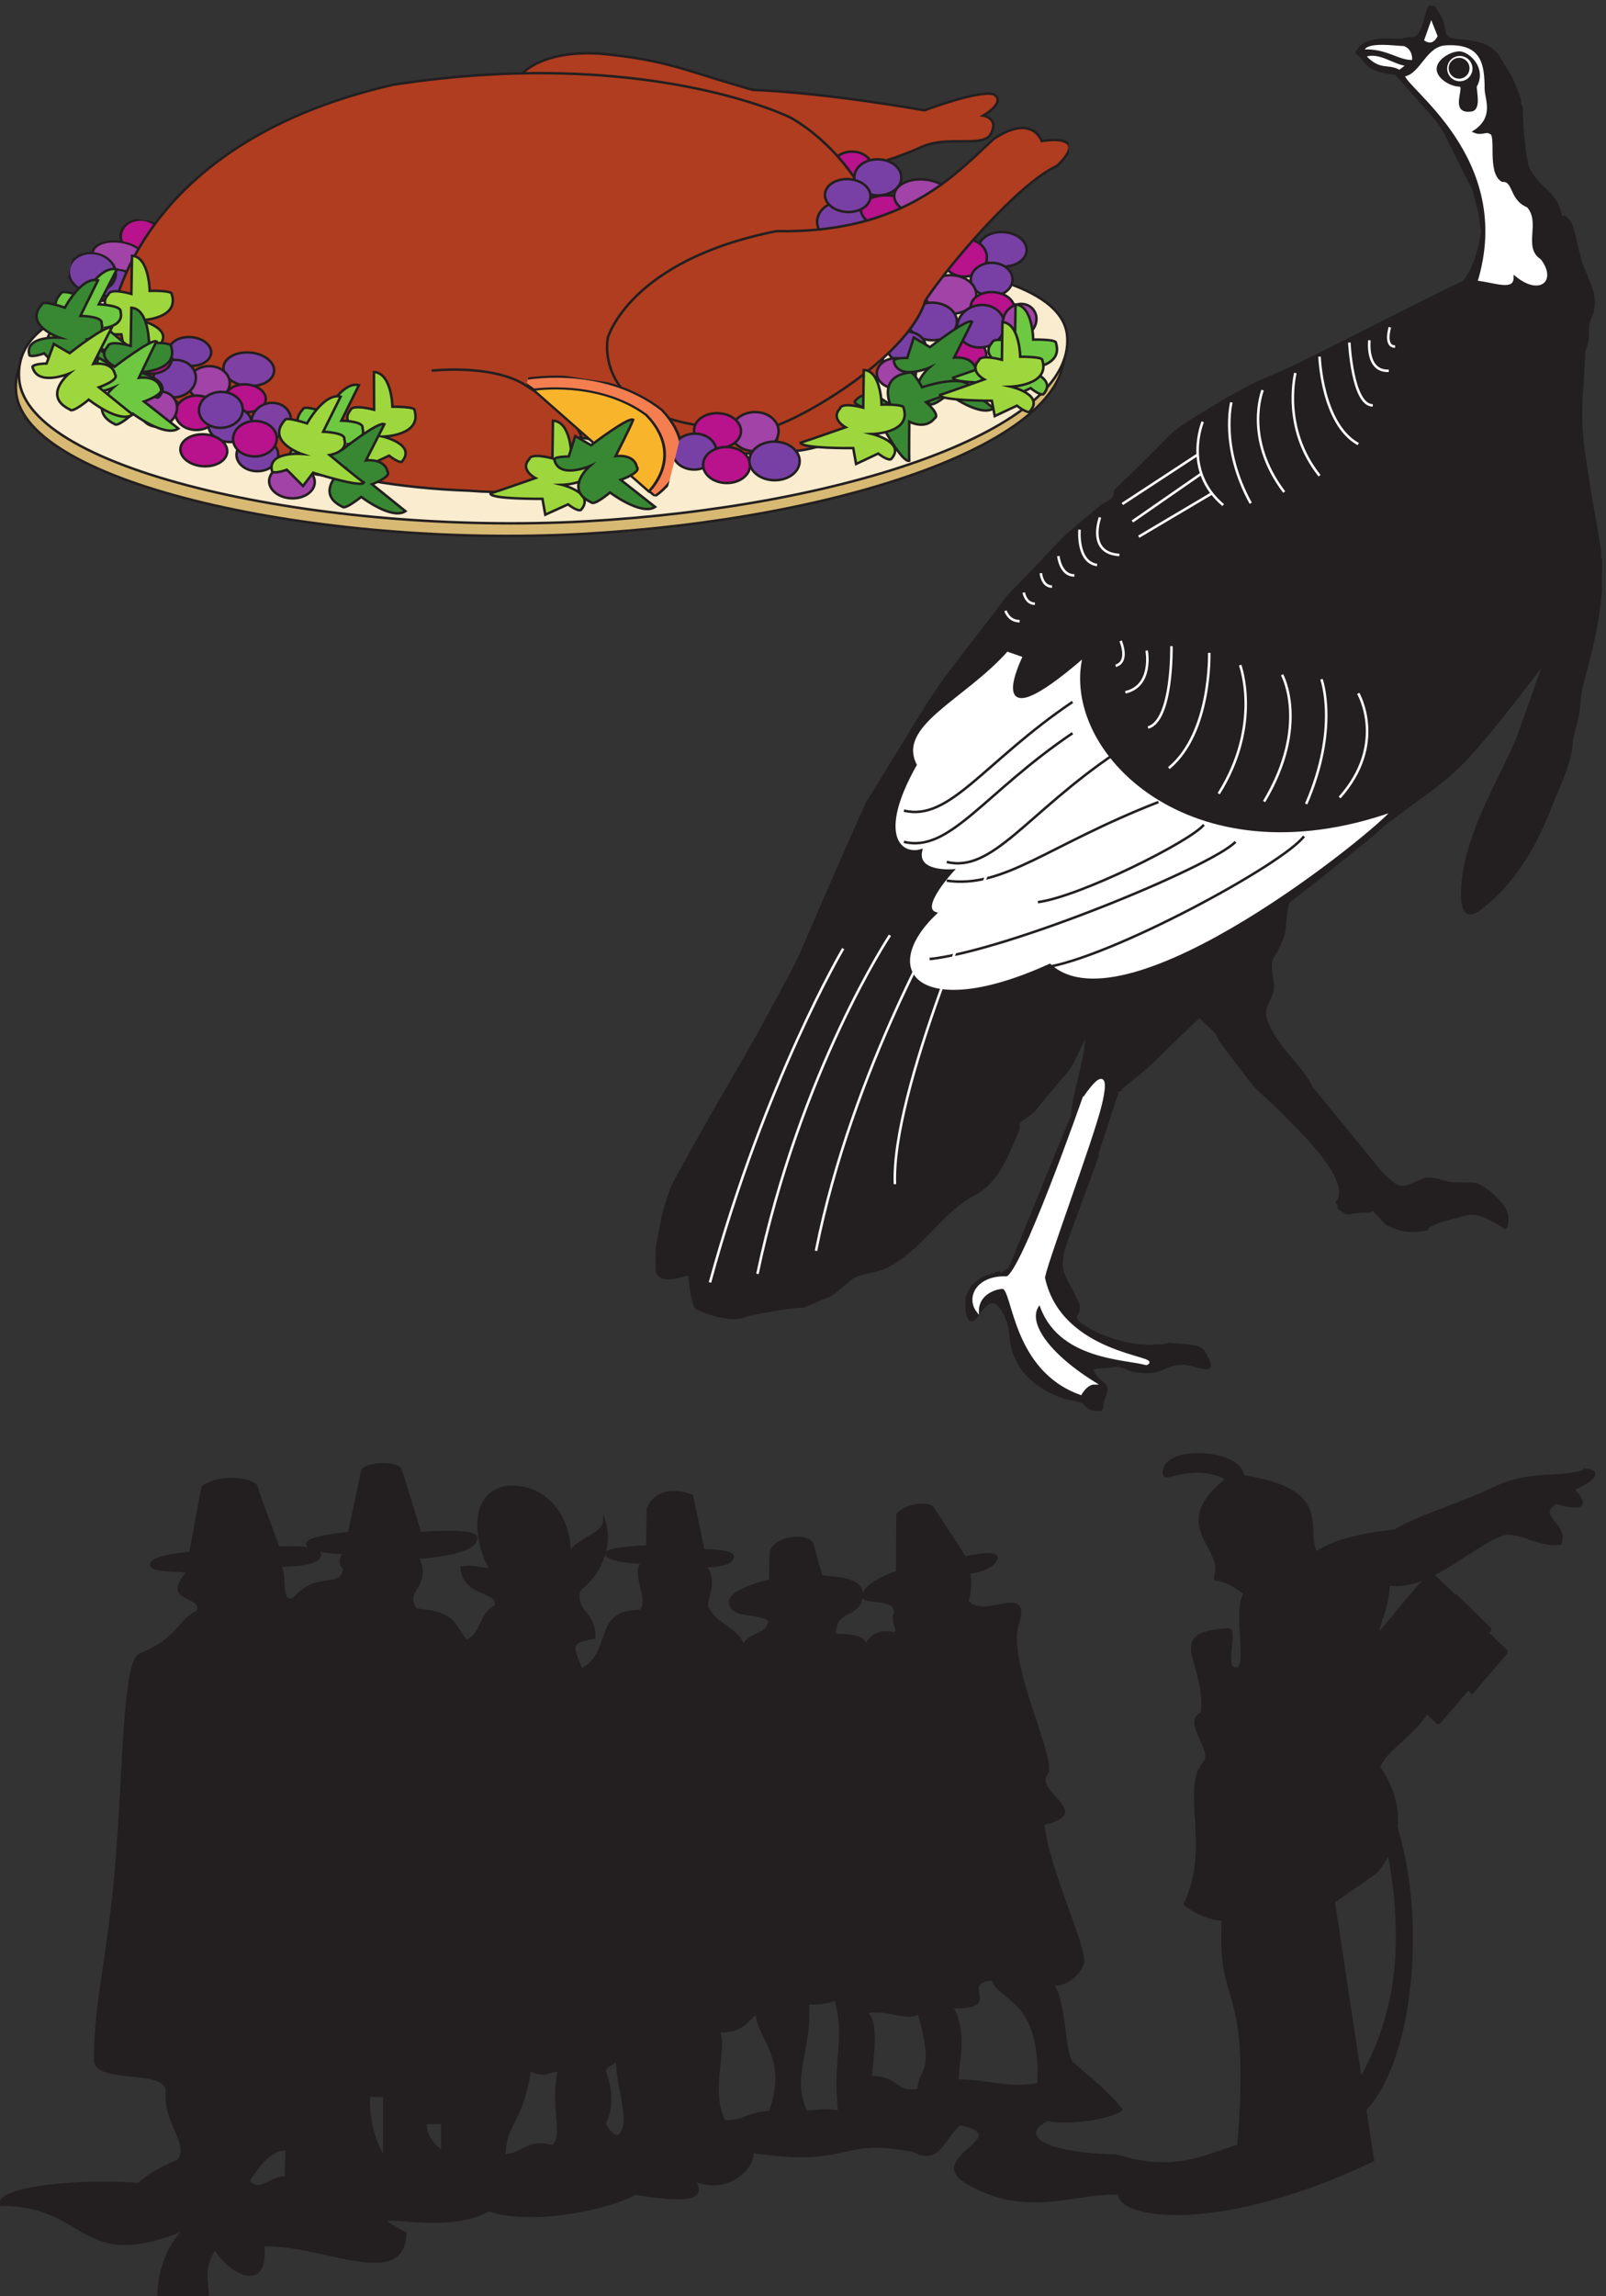 <svg xmlns="http://www.w3.org/2000/svg" xml:space="preserve" width="638.2" height="912.2"><rect width="100%" height="100%" fill="#333333" stroke="none"/><defs><clipPath id="a" clipPathUnits="userSpaceOnUse"><path d="m272.613 6229.51 237.055-36.27-60.055-243.17-237.054 36.27z" clip-rule="evenodd"/></clipPath><clipPath id="b" clipPathUnits="userSpaceOnUse"><path d="M0 6830h3214.5V4961H0Z" clip-rule="evenodd"/></clipPath><clipPath id="c" clipPathUnits="userSpaceOnUse"><path d="m1604.71 5752.71 479.94-73.42-75.92-307.41-479.93 73.43z" clip-rule="evenodd"/></clipPath><clipPath id="d" clipPathUnits="userSpaceOnUse"><path d="M0 6830h3214.5V4961H0Z" clip-rule="evenodd"/></clipPath><clipPath id="e" clipPathUnits="userSpaceOnUse"><path d="M1980 6842h2827.5V2645H1980Z" clip-rule="evenodd"/></clipPath><clipPath id="f" clipPathUnits="userSpaceOnUse"><path d="M4104.47 2161.73h301.39v-320.46h-301.39z" clip-rule="evenodd"/></clipPath><clipPath id="g" clipPathUnits="userSpaceOnUse"><path d="M21 2543h4765.5V.5H21Z" clip-rule="evenodd"/></clipPath><clipPath id="h" clipPathUnits="userSpaceOnUse"><path d="M4174.91 2097.64h301.39v-320.46h-301.39Z" clip-rule="evenodd"/></clipPath><clipPath id="i" clipPathUnits="userSpaceOnUse"><path d="M4224.05 2030.25h301.38v-320.46h-301.38z" clip-rule="evenodd"/></clipPath><clipPath id="j" clipPathUnits="userSpaceOnUse"><path d="M21 2543h4765.5V.5H21Z" clip-rule="evenodd"/></clipPath></defs><g clip-path="url(#a)" transform="matrix(.133 0 0 -.133 -2.8 912.267)"><path d="M501.453 6142.12c-4.535-28.23-35.621-46.92-69.43-41.75-33.812 5.17-57.543 32.25-53.007 60.49 4.535 28.23 35.621 46.92 69.429 41.75 33.813-5.17 57.543-32.25 53.008-60.49" style="fill:#b8128c;fill-opacity:1;fill-rule:evenodd;stroke:none"/><path d="M-474.736 8290.71c0-38.56-27.473-69.83-61.361-69.83-33.893 0-61.364 31.26-61.365 69.83 0 38.56 27.474 69.82 61.362 69.82 33.892.01 61.364-31.26 61.364-69.82z" style="fill:none;stroke:#231f20;stroke-width:8.439;stroke-linecap:butt;stroke-linejoin:miter;stroke-miterlimit:10;stroke-dasharray:none;stroke-opacity:1" transform="matrix(.998 -.153 .118 .732 0 0)"/><path d="M450.77 6082.42c-3.782-23.53-41.813-37.25-84.95-30.65-43.136 6.6-75.043 31.02-71.265 54.55 3.781 23.53 41.816 37.25 84.949 30.65 43.141-6.6 75.043-31.02 71.266-54.55" style="fill:#a143a7;fill-opacity:1;fill-rule:evenodd;stroke:none"/><path d="M-514.938 8200.78c-.001-32.14-35.051-58.19-78.29-58.19-43.237 0-78.29 26.05-78.293 58.19.002 32.14 35.056 58.19 78.29 58.19 43.243 0 78.291-26.05 78.293-58.19z" style="fill:none;stroke:#231f20;stroke-width:8.439;stroke-linecap:butt;stroke-linejoin:miter;stroke-miterlimit:10;stroke-dasharray:none;stroke-opacity:1" transform="matrix(.998 -.153 .118 .732 0 0)"/><path d="M426.652 5999.61c-3.988-24.81-32.261-41.09-63.16-36.36-30.894 4.72-52.707 28.67-48.722 53.48 3.984 24.81 32.261 41.09 63.156 36.36 30.898-4.72 52.711-28.67 48.726-53.48" style="fill:#7840a4;fill-opacity:1;fill-rule:evenodd;stroke:none"/><path d="M-525.517 8085.46c-.002-33.89-25.104-61.36-56.075-61.36-30.967 0-56.07 27.47-56.072 61.36-.001 33.89 25.105 61.36 56.072 61.36 30.971 0 56.074-27.47 56.075-61.36z" style="fill:none;stroke:#231f20;stroke-width:8.439;stroke-linecap:butt;stroke-linejoin:miter;stroke-miterlimit:10;stroke-dasharray:none;stroke-opacity:1" transform="matrix(.998 -.153 .118 .732 0 0)"/><path d="M363.082 6034.73c-5.086-31.65-40.394-52.54-78.871-46.66-38.473 5.89-65.539 36.32-60.453 67.98 5.086 31.65 40.394 52.54 78.871 46.66 38.473-5.89 65.539-36.32 60.453-67.98" style="fill:#7840a4;fill-opacity:1;fill-rule:evenodd;stroke:none"/><path d="M-593.228 8119.31c-.001-43.23-31.26-78.28-69.828-78.28-38.563 0-69.825 35.05-69.824 78.28 0 43.25 31.26 78.3 69.827 78.3 38.563 0 69.826-35.06 69.825-78.3z" style="fill:none;stroke:#231f20;stroke-width:8.439;stroke-linecap:butt;stroke-linejoin:miter;stroke-miterlimit:10;stroke-dasharray:none;stroke-opacity:1" transform="matrix(.998 -.153 .118 .732 0 0)"/></g><g clip-path="url(#b)" transform="matrix(.133 0 0 -.133 -2.8 912.267)"><path d="M70.2 5687.51c24.796-275.2 907.331-465.77 1690.05-423.64 785.04 43.37 1466.27 278.8 1441.47 554-24.79 275.19-998.36 268.61-1781.46 224.94-784.658-41.85-1374.854-80.11-1350.06-355.3" style="fill:#d7b973;fill-opacity:1;fill-rule:evenodd;stroke:none"/><path d="M-940.835 6512.92c76.972-310.21 1095.515-373.69 1961.015-188.67 867.88 186.86 1585.55 575.07 1508.58 885.27-76.96 310.21-1161.73 132.43-2027.378-54.42-867.725-185.04-1519.182-331.97-1442.217-642.18Z" style="fill:none;stroke:#231f20;stroke-width:8.539;stroke-linecap:butt;stroke-linejoin:miter;stroke-miterlimit:10;stroke-dasharray:none;stroke-opacity:1" transform="matrix(.875 -.134 .137 .854 0 0)"/><path d="M79.48 5725.09c24.797-275.2 907.329-465.77 1690.05-423.64 785.04 43.37 1466.27 278.8 1441.47 554-24.41 276.73-998.37 268.61-1781.46 224.94-784.657-41.84-1374.852-80.1-1350.06-355.3" style="fill:#f9eccf;fill-opacity:1;fill-rule:evenodd;stroke:none"/><path d="M-937.217 6557.5c76.972-310.21 1095.511-373.7 1961.017-188.67 867.88 186.85 1585.55 575.06 1508.58 885.27-76.82 312.02-1161.73 132.43-2027.379-54.42-867.726-185.04-1519.181-331.98-1442.218-642.18Z" style="fill:none;stroke:#231f20;stroke-width:8.539;stroke-linecap:butt;stroke-linejoin:miter;stroke-miterlimit:10;stroke-dasharray:none;stroke-opacity:1" transform="matrix(.875 -.134 .137 .854 0 0)"/><path d="M1563.46 6614.5s43.6 94.91 248.65 84.17c208.99-19.28 259.29-52.37 459.21-108.35 225.61-9.12 513.24-61.06 513.24-61.06s164.57 62.12 207.36 47.63c38.6-23.36-31.78-63.38-31.78-63.38s52.46-8.03 19.43-60.12c-30.44-33.43-125 .09-201.64-32.63-138.54-62.92-287.45-86.17-287.45-86.17l-927.02 279.91" style="fill:#b03d1f;fill-opacity:1;fill-rule:evenodd;stroke:none"/><path d="M558.668 7833.57s31.628 116.1 262.265 139.69c236.567 14.51 298.607-14.52 531.627-43.54 253.29 29.02 583.42 19.95 583.42 19.95s172.43 99.78 222.75 90.71c47.25-19.96-24.08-78-24.08-78s59.95-.01 32.44-65.32c-27.96-43.53-139.45-21.76-219.07-72.56-143.25-96.14-305.19-148.75-305.19-148.75z" style="fill:none;stroke:#231f20;stroke-width:8.539;stroke-linecap:butt;stroke-linejoin:miter;stroke-miterlimit:10;stroke-dasharray:none;stroke-opacity:1" transform="matrix(.875 -.134 .137 .854 0 0)"/><path d="M2627.21 6349.38c-6.35-25.76-38.05-42.58-70.78-37.58-32.73 5.01-54.1 29.95-47.74 55.72 6.36 25.76 38.05 42.59 70.78 37.58 32.73-5.01 54.11-29.96 47.74-55.72" style="fill:#b8128c;fill-opacity:1;fill-rule:evenodd;stroke:none"/><path d="M1792.7 7716.57c-2.47-30.56-34.81-55.33-72.21-55.33-37.41 0-65.72 24.77-63.24 55.33 2.48 30.56 34.81 55.33 72.22 55.33 37.4 0 65.72-24.78 63.23-55.33z" style="fill:none;stroke:#231f20;stroke-width:8.539;stroke-linecap:butt;stroke-linejoin:miter;stroke-miterlimit:10;stroke-dasharray:none;stroke-opacity:1" transform="matrix(.875 -.134 .137 .854 0 0)"/><path d="M350.527 5879.52s47.508 543.48 846.733 725.93c754.65 116.27 1185.85-97.31 1185.85-97.31s293.74-149.69 300.25-531.6c0 0 12.48-292.36-168.26-428.19-127.8-101.07-757.4 3.2-757.4 3.2s65.75-191.01-333.55-158.48c-861.63 30.25-1073.623 486.45-1073.623 486.45" style="fill:#b03d1f;fill-opacity:1;fill-rule:evenodd;stroke:none"/><path d="M-662.558 6781.4s-44.394 629.49 814.383 977.79c820.909 264.86 1340.155 96.15 1340.155 96.15s354.46-119.73 430.16-555.11c0 0 66.31-331.97-110.96-518.82-124.44-137.88-845.385-128.8-845.385-128.8s107.565-206.81-343.646-239.46c-966.502-116.1-1284.707 368.25-1284.707 368.25z" style="fill:none;stroke:#231f20;stroke-width:8.539;stroke-linecap:butt;stroke-linejoin:miter;stroke-miterlimit:10;stroke-dasharray:none;stroke-opacity:1" transform="matrix(.875 -.134 .137 .854 0 0)"/><path d="M2613 6185.69c-8.13-32.94-47.78-54.59-88.56-48.35-40.78 6.24-67.24 38-59.11 70.95 8.13 32.94 47.79 54.58 88.57 48.34 40.78-6.24 67.24-38 59.1-70.94" style="fill:#7840a4;fill-opacity:1;fill-rule:evenodd;stroke:none"/><path d="M1806.18 7526.99c-3.17-39.08-43.51-70.75-90.12-70.75-46.61 0-81.81 31.67-78.64 70.75 3.17 39.07 43.52 70.74 90.13 70.75 46.6 0 81.8-31.68 78.63-70.75z" style="fill:none;stroke:#231f20;stroke-width:8.539;stroke-linecap:butt;stroke-linejoin:miter;stroke-miterlimit:10;stroke-dasharray:none;stroke-opacity:1" transform="matrix(.875 -.134 .137 .854 0 0)"/><path d="M2714.38 6318.58c-7.2-29.14-43.91-48.04-82-42.21-38.1 5.83-63.15 34.18-55.95 63.32 7.19 29.14 43.91 48.04 82 42.21 38.1-5.83 63.15-34.18 55.95-63.32" style="fill:#7840a4;fill-opacity:1;fill-rule:evenodd;stroke:none"/><path d="M1895.45 7696.61c-2.81-34.57-40.37-62.59-83.91-62.59s-76.56 28.02-73.75 62.58c2.8 34.57 40.38 62.59 83.91 62.59 43.54 0 76.56-28.02 73.75-62.58z" style="fill:none;stroke:#231f20;stroke-width:8.539;stroke-linecap:butt;stroke-linejoin:miter;stroke-miterlimit:10;stroke-dasharray:none;stroke-opacity:1" transform="matrix(.875 -.134 .137 .854 0 0)"/><path d="M2764.8 6212.47c-6.57-26.61-49.73-42.38-96.42-35.24-46.68 7.14-79.19 34.5-72.62 61.1 6.57 26.61 49.74 42.39 96.42 35.25 46.68-7.15 79.2-34.5 72.62-61.11" style="fill:#b8128c;fill-opacity:1;fill-rule:evenodd;stroke:none"/><path d="M1970.71 7584.14c-2.56-31.56-47.89-57.14-101.24-57.14-53.35 0-94.52 25.58-91.95 57.14 2.56 31.56 47.88 57.14 101.23 57.14s94.52-25.58 91.96-57.14z" style="fill:none;stroke:#231f20;stroke-width:8.539;stroke-linecap:butt;stroke-linejoin:miter;stroke-miterlimit:10;stroke-dasharray:none;stroke-opacity:1" transform="matrix(.875 -.134 .137 .854 0 0)"/><path d="M2866.22 6255.68c-7.2-29.14-51.31-46.91-98.52-39.68-47.22 7.22-79.66 36.7-72.47 65.84 7.2 29.14 51.31 46.91 98.52 39.68 47.23-7.22 79.67-36.7 72.47-65.84" style="fill:#a143a7;fill-opacity:1;fill-rule:evenodd;stroke:none"/><path d="M2076.08 7651.26c-2.8-34.56-48.82-62.58-102.78-62.58s-95.43 28.02-92.63 62.58c2.81 34.57 48.83 62.59 102.79 62.59 53.96 0 95.43-28.02 92.62-62.59z" style="fill:none;stroke:#231f20;stroke-width:8.539;stroke-linecap:butt;stroke-linejoin:miter;stroke-miterlimit:10;stroke-dasharray:none;stroke-opacity:1" transform="matrix(.875 -.134 .137 .854 0 0)"/><path d="M3088.73 6103.39c-6.88-27.88-44.21-45.62-83.38-39.62-39.17 5.99-65.34 33.44-58.46 61.32 6.89 27.87 44.22 45.61 83.39 39.62 39.17-6 65.34-33.45 58.45-61.32" style="fill:#7840a4;fill-opacity:1;fill-rule:evenodd;stroke:none"/><path d="M2351.57 7516.11c-2.68-33.07-41.14-59.87-85.91-59.87-44.76 0-78.87 26.8-76.19 59.86 2.68 33.07 41.15 59.87 85.91 59.87 44.77 0 78.88-26.8 76.19-59.86z" style="fill:none;stroke:#231f20;stroke-width:8.539;stroke-linecap:butt;stroke-linejoin:miter;stroke-miterlimit:10;stroke-dasharray:none;stroke-opacity:1" transform="matrix(.875 -.134 .137 .854 0 0)"/><path d="M2969.72 6078.75c-7.51-30.41-42.3-50.67-77.72-45.25-35.41 5.42-58.03 34.46-50.52 64.87 7.51 30.4 42.31 50.66 77.72 45.24 35.41-5.41 58.03-34.46 50.52-64.86" style="fill:#b8128c;fill-opacity:1;fill-rule:evenodd;stroke:none"/><path d="M2223.24 7467.13c-2.93-36.07-38.11-65.31-78.58-65.3-40.48 0-70.91 29.23-67.98 65.3 2.92 36.07 38.11 65.31 78.58 65.31s70.9-29.24 67.98-65.31z" style="fill:none;stroke:#231f20;stroke-width:8.539;stroke-linecap:butt;stroke-linejoin:miter;stroke-miterlimit:10;stroke-dasharray:none;stroke-opacity:1" transform="matrix(.875 -.134 .137 .854 0 0)"/><path d="M3046.64 6014.6c-6.68-27.03-39.49-44.75-73.29-39.58-33.81 5.17-55.8 31.28-49.12 58.3 6.67 27.04 39.48 44.75 73.29 39.58 33.8-5.17 55.8-31.27 49.12-58.3" style="fill:#7840a4;fill-opacity:1;fill-rule:evenodd;stroke:none"/><path d="M2320.53 7407.26c-2.6-32.06-36.03-58.05-74.66-58.05-38.63 0-67.84 25.99-65.24 58.05 2.6 32.06 36.03 58.05 74.66 58.05 38.63 0 67.84-25.99 65.24-58.05z" style="fill:none;stroke:#231f20;stroke-width:8.539;stroke-linecap:butt;stroke-linejoin:miter;stroke-miterlimit:10;stroke-dasharray:none;stroke-opacity:1" transform="matrix(.875 -.134 .137 .854 0 0)"/><path d="M2938.27 5967.7c-7.72-31.26-47.47-51.47-88.79-45.15-41.31 6.33-68.55 36.78-60.83 68.04 7.72 31.25 47.47 51.46 88.78 45.14 41.32-6.32 68.55-36.78 60.84-68.03" style="fill:#a143a7;fill-opacity:1;fill-rule:evenodd;stroke:none"/><path d="M2208.05 7334.7c-3.01-37.07-43.73-67.12-90.94-67.12-47.22 0-83.06 30.05-80.05 67.12 3.01 37.07 43.73 67.12 90.94 67.12 47.22 0 83.06-30.05 80.05-67.12z" style="fill:none;stroke:#231f20;stroke-width:8.539;stroke-linecap:butt;stroke-linejoin:miter;stroke-miterlimit:10;stroke-dasharray:none;stroke-opacity:1" transform="matrix(.875 -.134 .137 .854 0 0)"/><path d="M3052.07 5930.44c-6.15-24.92-39.85-40.73-75.26-35.31-35.42 5.42-59.13 30.01-52.98 54.93 6.15 24.92 39.85 40.73 75.26 35.31 35.42-5.42 59.14-30.01 52.98-54.93" style="fill:#b8128c;fill-opacity:1;fill-rule:evenodd;stroke:none"/><path d="M2341.67 7312.02c-2.4-29.56-37.15-53.51-77.63-53.51-40.47 0-71.33 23.95-68.93 53.51 2.4 29.56 37.15 53.52 77.62 53.52 40.47 0 71.34-23.96 68.94-53.52z" style="fill:none;stroke:#231f20;stroke-width:8.539;stroke-linecap:butt;stroke-linejoin:miter;stroke-miterlimit:10;stroke-dasharray:none;stroke-opacity:1" transform="matrix(.875 -.134 .137 .854 0 0)"/><path d="M2880.2 5887.7c-7.51-30.41-45.79-50.14-85.49-44.06-39.71 6.07-65.81 35.65-58.3 66.06 7.51 30.4 45.79 50.13 85.49 44.05 39.71-6.07 65.81-35.64 58.3-66.05" style="fill:#7840a4;fill-opacity:1;fill-rule:evenodd;stroke:none"/><path d="M2157.61 7233.11c-2.92-36.07-42.08-65.31-87.46-65.31-45.38.01-79.79 29.24-76.86 65.31 2.93 36.07 42.09 65.31 87.46 65.31 45.38 0 79.79-29.24 76.86-65.31z" style="fill:none;stroke:#231f20;stroke-width:8.539;stroke-linecap:butt;stroke-linejoin:miter;stroke-miterlimit:10;stroke-dasharray:none;stroke-opacity:1" transform="matrix(.875 -.134 .137 .854 0 0)"/><path d="M2968.43 5787.7c-7.2-29.15-44.35-47.97-82.98-42.06-38.63 5.91-64.12 34.32-56.92 63.46 7.2 29.14 44.35 47.97 82.98 42.06 38.63-5.91 64.12-34.32 56.92-63.46" style="fill:#b8128c;fill-opacity:1;fill-rule:evenodd;stroke:none"/><path d="M2273.95 7134.25c-2.8-34.57-40.87-62.59-85.02-62.59s-77.67 28.02-74.86 62.59c2.8 34.56 40.87 62.58 85.02 62.58s77.66-28.02 74.86-62.58z" style="fill:none;stroke:#231f20;stroke-width:8.539;stroke-linecap:butt;stroke-linejoin:miter;stroke-miterlimit:10;stroke-dasharray:none;stroke-opacity:1" transform="matrix(.875 -.134 .137 .854 0 0)"/><path d="M3021.98 5873.94c-8.55-34.64-46.36-57.98-84.46-52.15-38.1 5.83-62.05 38.62-53.49 73.26 8.55 34.63 46.36 57.97 84.46 52.15 38.1-5.83 62.05-38.63 53.49-73.26" style="fill:#7840a4;fill-opacity:1;fill-rule:evenodd;stroke:none"/><path d="M2318.23 7242.18c-3.33-41.08-41.33-74.37-84.87-74.37-43.54 0-76.13 33.29-72.79 74.37 3.33 41.08 41.33 74.38 84.87 74.38 43.53 0 76.12-33.3 72.79-74.38z" style="fill:none;stroke:#231f20;stroke-width:8.539;stroke-linecap:butt;stroke-linejoin:miter;stroke-miterlimit:10;stroke-dasharray:none;stroke-opacity:1" transform="matrix(.875 -.134 .137 .854 0 0)"/><path d="M3117.74 5894.21c-6.68-27.03-33.84-45.62-60.67-41.51-26.82 4.1-43.16 29.34-36.48 56.37 6.67 27.03 33.83 45.61 60.66 41.51 26.83-4.1 43.16-29.34 36.49-56.37" style="fill:#a143a7;fill-opacity:1;fill-rule:evenodd;stroke:none"/><path d="M2421.4 7282.09c-2.6-32.06-29.56-58.05-60.22-58.05s-53.41 25.99-50.8 58.05c2.6 32.06 29.56 58.05 60.22 58.05 30.66.01 53.41-25.98 50.8-58.05z" style="fill:none;stroke:#231f20;stroke-width:8.539;stroke-linecap:butt;stroke-linejoin:miter;stroke-miterlimit:10;stroke-dasharray:none;stroke-opacity:1" transform="matrix(.875 -.134 .137 .854 0 0)"/><path d="M2787.15 5813.05c-6.26-25.34-36.56-42.02-67.68-37.26-31.12 4.76-51.27 29.16-45.02 54.5 6.26 25.34 36.56 42.02 67.68 37.26 31.12-4.76 51.28-29.16 45.02-54.5" style="fill:#7840a4;fill-opacity:1;fill-rule:evenodd;stroke:none"/><path d="M2067.21 7131.52c-2.44-30.05-33.25-54.42-68.82-54.42-35.56 0-62.42 24.37-59.98 54.42 2.44 30.06 33.25 54.42 68.81 54.42 35.57.01 62.43-24.36 59.99-54.42z" style="fill:none;stroke:#231f20;stroke-width:8.539;stroke-linecap:butt;stroke-linejoin:miter;stroke-miterlimit:10;stroke-dasharray:none;stroke-opacity:1" transform="matrix(.875 -.134 .137 .854 0 0)"/><path d="M2757.8 5735.01c-6.05-24.5-36.62-40.43-68.28-35.58-31.65 4.84-52.41 28.62-46.36 53.12 6.05 24.49 36.61 40.42 68.27 35.58 31.66-4.84 52.42-28.63 46.37-53.12" style="fill:#a143a7;fill-opacity:1;fill-rule:evenodd;stroke:none"/><path d="M2048.45 7037.19c-2.36-29.06-33.6-52.61-69.78-52.61s-63.59 23.56-61.24 52.61c2.36 29.06 33.6 52.61 69.78 52.61s63.6-23.55 61.24-52.61z" style="fill:none;stroke:#231f20;stroke-width:8.539;stroke-linecap:butt;stroke-linejoin:miter;stroke-miterlimit:10;stroke-dasharray:none;stroke-opacity:1" transform="matrix(.875 -.134 .137 .854 0 0)"/><path d="M1672.83 5489.64s-64.17 17.76-69.08-2.12c-30.07-31.91 18.24-56.76 18.24-56.76s-116.95-40.83-134.39-46.1c-.26-17.42 155.39-15.84 155.39-15.84l8.48-47.32 68.11 30.84s26.94-21.57 38.16-16.95c44.69 50.31-56.03 75.24-56.03 75.24s117.61 2.64 93.8 77.7c3.03 12.24-66.06 10.11-66.06 10.11s-1.09 101.74-55.06 103.65l-1.56-112.45" style="fill:#9ed73d;fill-opacity:1;fill-rule:evenodd;stroke:none"/><path d="M882.224 6567.02s-74.764 9.07-76.678-14.51c-27.815-41.72 30.522-61.68 30.522-61.68s-123.139-67.12-141.641-76.19c2.825-19.96 176.163 9.07 176.163 9.07l17.939-52.61 70.444 47.16s33.909-19.95 45.597-12.69c40.84 65.3-75.975 76.19-75.975 76.19s130.715 23.58 90.705 105.21c1.18 14.52-75.5.01-75.5.01s-19.447 116.09-79.991 108.84z" style="fill:none;stroke:#231f20;stroke-width:8.539;stroke-linecap:butt;stroke-linejoin:miter;stroke-miterlimit:10;stroke-dasharray:none;stroke-opacity:1" transform="matrix(.875 -.134 .137 .854 0 0)"/><path d="M2891.21 5719.49s59.7 22.3 46.41 37.8c-10.16 39.71-64.46 33.42-64.46 33.42s47.13 92.68 53.61 107.4c-15.99 10.3-125.75-76.16-125.75-76.16l-48.5 28.75-19.35-61.01s-36.79 1.14-40.57-8.39c11.95-61.3 106.1-20.72 106.1-20.72s-79.68-68.61 1.84-108.02c10.5-9.46 55.8 29.62 55.8 29.62s93.81-70.47 134.8-43.07l-99.93 80.38" style="fill:#388833;fill-opacity:1;fill-rule:evenodd;stroke:none"/><path d="M2200.04 7042.79s62.59 35.92 44.99 51.31c-18.44 43.61-77.89 26.93-77.89 26.93s35.96 114.17 40.56 132.13c-19.68 8.98-126.62-109.04-126.62-109.04l-59.25 24.38-10.65-73.12s-41.24-5.13-43.75-16.68c24.32-67.98 122.06-5.13 122.06-5.13s-76.58-92.35 21.41-123.14c13.4-8.98 56.92 43.61 56.92 43.61s117.28-64.13 158.08-25.65z" style="fill:none;stroke:#231f20;stroke-width:8.539;stroke-linecap:butt;stroke-linejoin:miter;stroke-miterlimit:10;stroke-dasharray:none;stroke-opacity:1" transform="matrix(.875 -.134 .137 .854 0 0)"/><path d="M2789.27 5657.76s44.73-38.27 25.03-48.72c-27.21-35.12-75.14-9.83-75.14-9.83s-.95-101.99-.3-116.67c-21.37-5.71-80.88 105.52-80.88 105.52l-59.76-11.06 11.1 62.27s-33.02 10.67-33.63 19.74c40.26 53.32 108.24-12.07 108.24-12.07s-41.22 87.11 55.87 99.19c11.48 6.1 37.63-43.92 37.63-43.92s118.31 40.26 143.27 2.77l-131.43-47.22" style="fill:#388833;fill-opacity:1;fill-rule:evenodd;stroke:none"/><path d="M2097.39 6954.4s56.75-35.92 36.66-51.31c-24.06-44.9-82.06-24.38-82.06-24.38s17.22-116.73 20.58-133.4c-22.82-10.26-109.12 106.47-109.12 106.47l-64.69-23.09 1.22 73.11s-38.73 6.42-41.04 16.68c35.36 67.99 122.9 5.13 122.9 5.13s-61.6 92.36 44.54 123.14c11.71 8.99 49.84-43.61 49.84-43.61s124.75 66.7 159.31 28.22z" style="fill:none;stroke:#231f20;stroke-width:8.539;stroke-linecap:butt;stroke-linejoin:miter;stroke-miterlimit:10;stroke-dasharray:none;stroke-opacity:1" transform="matrix(.875 -.134 .137 .854 0 0)"/><path d="M3054.82 5835.42s-63.79 19.29-68.7-.6c-30.44-33.43 15.92-57.98 15.92-57.98s-116.95-40.83-132.44-46.4c-.27-17.42 155.39-15.84 155.39-15.84l8.47-47.32 68.49 32.37s25-21.28 37.79-18.47c44.68 50.3-57.97 75.52-57.97 75.52s119.55 2.35 95.74 77.41c3.02 12.24-68.01 10.41-68.01 10.41s-1.09 101.74-52.74 104.88l-1.94-113.98" style="fill:#6ec841;fill-opacity:1;fill-rule:evenodd;stroke:none"/><path d="M2361.76 7203.9s-74.61 10.89-76.53-12.7c-27.96-43.53 28.16-63.49 28.16-63.49s-123.14-67.12-139.42-76.19c2.82-19.95 176.16 9.07 176.16 9.07l17.94-52.61 70.59 48.98s31.69-19.95 45.46-14.51c40.82 65.31-78.2 76.19-78.2 76.19s132.93 23.58 92.92 105.22c1.18 14.51-77.72 0-77.72 0s-19.45 116.1-77.62 110.66z" style="fill:none;stroke:#231f20;stroke-width:8.539;stroke-linecap:butt;stroke-linejoin:miter;stroke-miterlimit:10;stroke-dasharray:none;stroke-opacity:1" transform="matrix(.875 -.134 .137 .854 0 0)"/><path d="M3015.96 5784.23s-64.17 17.75-69.08-2.13c-30.06-31.9 16.3-56.46 16.3-56.46s-117.33-42.36-132.44-46.39c-.27-17.42 155.01-17.37 155.01-17.37l8.86-45.8 66.16 31.14s26.94-21.58 37.79-18.47c47 51.53-56.03 75.23-56.03 75.23s117.98 4.17 94.17 79.23c2.65 10.71-66.06 10.11-66.06 10.11s-1.46 100.22-53.12 103.36l-1.56-112.45" style="fill:#9ed73d;fill-opacity:1;fill-rule:evenodd;stroke:none"/><path d="M2327.59 7138.59s-74.76 9.07-76.68-14.51c-27.81-41.72 28.31-61.68 28.31-61.68s-123.29-68.93-139.42-76.19c2.82-19.95 176.01 7.25 176.01 7.25l18.09-50.79 68.22 47.17s33.91-19.96 45.46-14.52c43.19 67.13-75.98 76.2-75.98 76.2s130.85 25.39 90.85 107.03c1.03 12.69-75.5 0-75.5 0s-19.59 114.28-77.77 108.84z" style="fill:none;stroke:#231f20;stroke-width:8.539;stroke-linecap:butt;stroke-linejoin:miter;stroke-miterlimit:10;stroke-dasharray:none;stroke-opacity:1" transform="matrix(.875 -.134 .137 .854 0 0)"/><path d="M1838.52 5850.27s65.18 231.27 504.03 318.08c377.38-6.94 531.08 166.35 648.74 275.32 115.92 77.49 143.68-6.11 143.68-6.11s149.66 26.3 46.31-73.75c-116.09-53.66-317.12-287.96-393.6-401.64-54.66-180.51-407.36-375.73-473.31-381.52-539.03-27.04-475.85 269.62-475.85 269.62" style="fill:#b03d1f;fill-opacity:1;fill-rule:evenodd;stroke:none"/><path d="M1002.42 7008.17s31.26 275.74 505.2 451.7c422.19 58.06 562.58 283 674.29 428.13 115.41 108.84 161.35 18.14 161.35 18.14s162.23 56.24 64.87-76.19c-119.87-81.63-302.12-384.59-367.05-527.9-28.62-215.87-387.05-500.68-459.58-518.83-596.398-125.17-579.08 224.95-579.08 224.95zm-35.374-353.75s-12.758 61.68-223.019 152.39c-124.815 48.98-311.174-3.63-311.174-3.63" style="fill:none;stroke:#231f20;stroke-width:8.539;stroke-linecap:butt;stroke-linejoin:miter;stroke-miterlimit:10;stroke-dasharray:none;stroke-opacity:1" transform="matrix(.875 -.134 .137 .854 0 0)"/><path d="M840.395 5744.26c-6.676-27.03-45.579-43.81-86.895-37.49-41.312 6.32-69.395 33.36-62.719 60.38 6.672 27.03 45.578 43.82 86.891 37.5 41.316-6.32 69.398-33.36 62.723-60.39" style="fill:#7f40a4;fill-opacity:1;fill-rule:evenodd;stroke:none"/><path d="M-91.915 6712.47c-2.603-32.06-42.988-58.05-90.205-58.05-47.214 0-83.382 25.99-80.778 58.05 2.598 32.07 42.987 58.05 90.2 58.05 47.218.01 83.385-25.98 80.783-58.05z" style="fill:none;stroke:#231f20;stroke-width:8.539;stroke-linecap:butt;stroke-linejoin:miter;stroke-miterlimit:10;stroke-dasharray:none;stroke-opacity:1" transform="matrix(.875 -.134 .137 .854 0 0)"/><path d="M652.32 5799.23c-5.734-23.23-38.222-37.8-72.562-32.55-34.34 5.25-57.528 28.34-51.793 51.57 5.738 23.23 38.226 37.8 72.566 32.55 34.34-5.26 57.528-28.35 51.789-51.57" style="fill:#7840a4;fill-opacity:1;fill-rule:evenodd;stroke:none"/><path d="M-311.546 6742.41c-2.233-27.56-35.86-49.89-75.105-49.89-39.245 0-69.246 22.33-67.012 49.88 2.239 27.55 35.865 49.89 75.11 49.89s69.246-22.33 67.007-49.88z" style="fill:none;stroke:#231f20;stroke-width:8.539;stroke-linecap:butt;stroke-linejoin:miter;stroke-miterlimit:10;stroke-dasharray:none;stroke-opacity:1" transform="matrix(.875 -.134 .137 .854 0 0)"/><path d="M707.516 5704.28c-6.883-27.87-39.864-46.28-73.668-41.1-33.805 5.17-55.629 31.95-48.743 59.83 6.883 27.87 39.868 46.28 73.668 41.1 33.805-5.17 55.629-31.96 48.743-59.83" style="fill:#a143a7;fill-opacity:1;fill-rule:evenodd;stroke:none"/><path d="M-232.967 6643.54c-2.682-33.06-36.171-59.86-74.805-59.87-38.633 0-67.775 26.8-65.089 59.87 2.683 33.06 36.177 59.86 74.805 59.86 38.633 0 67.777-26.8 65.089-59.86z" style="fill:none;stroke:#231f20;stroke-width:8.539;stroke-linecap:butt;stroke-linejoin:miter;stroke-miterlimit:10;stroke-dasharray:none;stroke-opacity:1" transform="matrix(.875 -.134 .137 .854 0 0)"/><path d="M815.547 5659.98c-5.527-22.39-36.539-36.47-69.274-31.46-32.726 5-54.781 27.21-49.253 49.59 5.527 22.38 36.543 36.47 69.273 31.46 32.73-5.01 54.781-27.21 49.254-49.59" style="fill:#b8128c;fill-opacity:1;fill-rule:evenodd;stroke:none"/><path d="M-104.528 6611.79c-2.154-26.55-34.221-48.07-71.631-48.07-37.401 0-65.98 21.52-63.825 48.07 2.154 26.55 34.225 48.07 71.631 48.07 37.405 0 65.98-21.52 63.825-48.07z" style="fill:none;stroke:#231f20;stroke-width:8.539;stroke-linecap:butt;stroke-linejoin:miter;stroke-miterlimit:10;stroke-dasharray:none;stroke-opacity:1" transform="matrix(.875 -.134 .137 .854 0 0)"/><path d="M889.957 5593.84c-7.094-28.72-38.504-48.07-70.164-43.23-31.656 4.84-51.57 32.05-44.477 60.77 7.09 28.71 38.504 48.07 70.161 43.23 31.66-4.85 51.57-32.06 44.48-60.77" style="fill:#7f40a4;fill-opacity:1;fill-rule:evenodd;stroke:none"/><path d="M-9.678 6549.21c-2.766-34.07-34.334-61.68-70.516-61.68-36.178 0-63.265 27.61-60.499 61.68 2.762 34.06 34.334 61.68 70.512 61.68 36.182 0 63.265-27.62 60.503-61.68z" style="fill:none;stroke:#231f20;stroke-width:8.539;stroke-linecap:butt;stroke-linejoin:miter;stroke-miterlimit:10;stroke-dasharray:none;stroke-opacity:1" transform="matrix(.875 -.134 .137 .854 0 0)"/><path d="M852.426 5490.86c-6.571-26.61-39.301-43.98-73.106-38.81-33.8 5.17-55.879 30.93-49.308 57.54 6.57 26.6 39.301 43.98 73.105 38.81 33.805-5.17 55.879-30.94 49.309-57.54" style="fill:#7840a4;fill-opacity:1;fill-rule:evenodd;stroke:none"/><path d="M-33.088 6424.94c-2.561-31.56-35.956-57.14-74.589-57.14-38.629 0-67.871 25.58-65.31 57.14 2.561 31.56 35.955 57.15 74.588 57.15 38.633 0 67.872-25.59 65.311-57.15z" style="fill:none;stroke:#231f20;stroke-width:8.539;stroke-linecap:butt;stroke-linejoin:miter;stroke-miterlimit:10;stroke-dasharray:none;stroke-opacity:1" transform="matrix(.875 -.134 .137 .854 0 0)"/><path d="M961.484 5409.89c-6.675-27.03-42.097-44.35-79.121-38.68-37.023 5.66-61.625 32.17-54.949 59.19 6.676 27.03 42.098 44.35 79.121 38.69 37.024-5.67 61.625-32.17 54.949-59.2" style="fill:#a143a7;fill-opacity:1;fill-rule:evenodd;stroke:none"/><path d="M103.066 6351.47c-2.603-32.06-39.01-58.05-81.322-58.05-42.311 0-74.501 25.99-71.898 58.05 2.603 32.06 39.01 58.05 81.32 58.06 42.313-.01 74.502-26 71.9-58.06z" style="fill:none;stroke:#231f20;stroke-width:8.539;stroke-linecap:butt;stroke-linejoin:miter;stroke-miterlimit:10;stroke-dasharray:none;stroke-opacity:1" transform="matrix(.875 -.134 .137 .854 0 0)"/><path d="M773.969 5581.43c-7.094-28.72-41.551-47.61-76.965-42.19-35.41 5.42-58.371 33.08-51.277 61.81 7.089 28.71 41.546 47.6 76.961 42.18 35.414-5.41 58.371-33.09 51.281-61.8" style="fill:#7840a4;fill-opacity:1;fill-rule:evenodd;stroke:none"/><path d="M-136.829 6514.74c-2.767-34.06-37.816-61.68-78.289-61.68-40.468 0-71.037 27.61-68.271 61.68 2.763 34.06 37.812 61.68 78.284 61.68 40.473 0 71.038-27.62 68.276-61.68z" style="fill:none;stroke:#231f20;stroke-width:8.539;stroke-linecap:butt;stroke-linejoin:miter;stroke-miterlimit:10;stroke-dasharray:none;stroke-opacity:1" transform="matrix(.875 -.134 .137 .854 0 0)"/><path d="M671.633 5616.13c-6.887-27.88-40.301-46.21-74.645-40.96-34.34 5.26-56.597 32.11-49.715 59.99 6.887 27.87 40.305 46.2 74.645 40.95 34.34-5.25 56.598-32.11 49.715-59.98" style="fill:#b8128c;fill-opacity:1;fill-rule:evenodd;stroke:none"/><path d="M-257.195 6536.51c-2.687-33.07-36.672-59.87-75.921-59.87-39.245 0-68.884 26.81-66.201 59.87 2.687 33.06 36.677 59.86 75.921 59.86 39.245 0 68.884-26.8 66.201-59.86z" style="fill:none;stroke:#231f20;stroke-width:8.539;stroke-linecap:butt;stroke-linejoin:miter;stroke-miterlimit:10;stroke-dasharray:none;stroke-opacity:1" transform="matrix(.875 -.134 .137 .854 0 0)"/><path d="M700.164 5503.04c-6.359-25.76-42.398-41.92-80.496-36.09-38.098 5.83-63.824 31.44-57.461 57.2 6.363 25.76 42.402 41.92 80.5 36.09 38.098-5.83 63.82-31.44 57.457-57.2" style="fill:#b8128c;fill-opacity:1;fill-rule:evenodd;stroke:none"/><path d="M-205.107 6412.24c-2.477-30.55-39.78-55.32-83.319-55.33-43.539 0-76.824 24.78-74.343 55.33 2.482 30.56 39.785 55.33 83.324 55.33s76.819-24.77 74.338-55.33z" style="fill:none;stroke:#231f20;stroke-width:8.539;stroke-linecap:butt;stroke-linejoin:miter;stroke-miterlimit:10;stroke-dasharray:none;stroke-opacity:1" transform="matrix(.875 -.134 .137 .854 0 0)"/><path d="M606.098 5718.21c-7.508-30.41-41.434-50.8-75.774-45.55-34.34 5.26-56.09 34.17-48.582 64.57 7.512 30.41 41.438 50.81 75.778 45.55 34.339-5.25 56.089-34.16 48.578-64.57" style="fill:#7840a4;fill-opacity:1;fill-rule:evenodd;stroke:none"/><path d="M-348.586 6641.73c-2.925-36.08-37.113-65.31-76.358-65.31-39.244 0-68.685 29.24-65.759 65.3 2.929 36.07 37.117 65.31 76.362 65.31s68.685-29.24 65.755-65.3z" style="fill:none;stroke:#231f20;stroke-width:8.539;stroke-linecap:butt;stroke-linejoin:miter;stroke-miterlimit:10;stroke-dasharray:none;stroke-opacity:1" transform="matrix(.875 -.134 .137 .854 0 0)"/><path d="M534.258 5778.4c-6.051-24.49-38.356-40.15-72.16-34.98-33.805 5.17-56.305 29.22-50.254 53.71 6.051 24.5 38.355 40.16 72.16 34.99 33.805-5.17 56.301-29.22 50.254-53.72" style="fill:#b8128c;fill-opacity:1;fill-rule:evenodd;stroke:none"/><path d="M-439.503 6697.96c-2.36-29.06-35.587-52.6-74.22-52.6-38.633 0-68.039 23.55-65.679 52.6 2.36 29.06 35.586 52.61 74.219 52.61 38.633 0 68.035-23.55 65.68-52.61z" style="fill:none;stroke:#231f20;stroke-width:8.539;stroke-linecap:butt;stroke-linejoin:miter;stroke-miterlimit:10;stroke-dasharray:none;stroke-opacity:1" transform="matrix(.875 -.134 .137 .854 0 0)"/><path d="M549.652 5628.44c-7.093-28.72-36.765-48.33-66.277-43.82-29.512 4.51-47.684 31.45-40.594 60.17 7.094 28.72 36.766 48.34 66.278 43.83 29.511-4.52 47.683-31.46 40.593-60.18" style="fill:#a143a7;fill-opacity:1;fill-rule:evenodd;stroke:none"/><path d="M-395.46 6529.25c-2.767-34.06-32.348-61.67-66.075-61.68-33.727 0-58.823 27.62-56.061 61.68 2.766 34.07 32.347 61.68 66.074 61.68s58.824-27.61 56.062-61.68z" style="fill:none;stroke:#231f20;stroke-width:8.539;stroke-linecap:butt;stroke-linejoin:miter;stroke-miterlimit:10;stroke-dasharray:none;stroke-opacity:1" transform="matrix(.875 -.134 .137 .854 0 0)"/><path d="M1140.03 5634.77s-66.12 18.05-71.03-1.83c-28.12-32.2 18.24-56.76 18.24-56.76s-117.33-42.36-134.385-46.09c1.672-17.72 156.955-17.67 156.955-17.67l8.85-45.79 66.18 31.14s26.93-21.58 37.78-18.48c45.06 51.83-56.03 75.23-56.03 75.23s117.61 2.64 94.18 79.23c2.64 10.71-66.07 10.11-66.07 10.11s-1.47 100.22-55.06 103.66l.39-112.75" style="fill:#9ed73d;fill-opacity:1;fill-rule:evenodd;stroke:none"/><path d="M261.92 6639.72s-76.987 9.07-78.901-14.51c-25.593-41.72 30.522-61.68 30.522-61.68s-123.284-68.93-141.638-76.19c5.04-19.95 178.235 7.25 178.235 7.25l18.083-50.79 68.229 47.17s33.909-19.96 45.453-14.51c40.975 67.12-75.98 76.19-75.98 76.19s130.711 23.58 90.853 107.03c1.026 12.69-75.503 0-75.503 0s-19.592 114.28-79.987 108.84z" style="fill:none;stroke:#231f20;stroke-width:8.539;stroke-linecap:butt;stroke-linejoin:miter;stroke-miterlimit:10;stroke-dasharray:none;stroke-opacity:1" transform="matrix(.875 -.134 .137 .854 0 0)"/><path d="M1042.27 5602.11s68.33-.93 63.04-22.34c12.69-38.45-41.99-47.54-41.99-47.54s89.01-72.34 100.72-82.07c-8.04-16.23-151.61 31.13-151.61 31.13l-30.383-41.38-48.473 48.69s-32.926-10.84-43.449-4.47c-17.492 59.82 89.699 52.94 89.699 52.94s-109.73 37.42-51.929 100c3.019 12.23 68.007-10.41 68.007-10.41s49.428 94.02 98.818 81.7l-52.45-106.25" style="fill:#6ec841;fill-opacity:1;fill-rule:evenodd;stroke:none"/><path d="M158.727 6585.3s76.385 10.89 74.323-14.51c21.04-41.72-38.316-61.68-38.316-61.68s112.243-67.12 127.053-76.19c-6.063-19.95-174.69 9.07-174.69 9.07l-26.475-52.61-62.79 47.17s-34.785-18.14-47.665-12.7c-30.23 65.31 90.566 76.19 90.566 76.19s-129.1 23.58-75.842 105.22c1.176 14.51 77.722 0 77.722 0s38.288 116.1 95.582 110.65z" style="fill:none;stroke:#231f20;stroke-width:8.539;stroke-linecap:butt;stroke-linejoin:miter;stroke-miterlimit:10;stroke-dasharray:none;stroke-opacity:1" transform="matrix(.875 -.134 .137 .854 0 0)"/><path d="M1133.61 5412.26s59.68 22.29 46.4 37.79c-8.51 40.59-64.46 33.43-64.46 33.43s47.12 92.68 55.25 108.27c-17.63 9.43-125.75-76.16-125.75-76.16l-47.402 27.46-22.089-60.59s-35.684-.16-40.571-8.39c11.95-61.31 106.102-20.72 106.102-20.72s-79.684-68.61 4.59-108.44c7.75-9.04 55.79 29.62 55.79 29.62s91.07-70.05 132.06-42.65l-99.92 80.38" style="fill:#388833;fill-opacity:1;fill-rule:evenodd;stroke:none"/><path d="M294.628 6384.28s62.582 35.92 44.986 51.31c-16.766 44.9-77.891 26.94-77.891 26.94s35.958 114.16 42.232 133.4c-21.359 7.7-126.614-109.03-126.614-109.03l-57.797 23.09-13.782-73.12s-39.775-6.41-43.751-16.67c24.315-67.99 122.06-5.13 122.06-5.13s-76.585-92.36 24.548-123.15c10.264-8.98 56.928 43.62 56.928 43.62s114.129-64.14 154.938-25.66z" style="fill:none;stroke:#231f20;stroke-width:8.539;stroke-linecap:butt;stroke-linejoin:miter;stroke-miterlimit:10;stroke-dasharray:none;stroke-opacity:1" transform="matrix(.875 -.134 .137 .854 0 0)"/><path d="M987.875 5569.17s67.955-2.46 63.045-22.35c12.69-38.44-43.93-47.24-43.93-47.24s88.63-73.87 102.66-82.37c-8.04-16.23-151.99 29.61-151.99 29.61l-30.004-39.85-48.472 48.68s-33.301-12.36-43.829-5.99c-17.113 61.34 87.758 53.23 87.758 53.23s-107.789 37.13-49.609 101.24c2.644 10.7 66.062-10.11 66.062-10.11s51 92.18 100.384 79.87l-52.075-104.72" style="fill:#9ed73d;fill-opacity:1;fill-rule:evenodd;stroke:none"/><path d="M103.962 6538.14s76.237 9.07 74.323-14.52c21.041-41.72-40.535-61.68-40.535-61.68s112.095-68.93 129.273-76.19c-6.063-19.95-174.84 7.26-174.84 7.26l-26.326-50.79-62.79 47.16s-34.929-19.95-47.813-14.51c-30.08 67.12 88.348 76.19 88.348 76.19s-126.882 23.58-73.476 107.03c1.032 12.7 75.5 0 75.5 0s40.367 114.28 97.66 108.84z" style="fill:none;stroke:#231f20;stroke-width:8.539;stroke-linecap:butt;stroke-linejoin:miter;stroke-miterlimit:10;stroke-dasharray:none;stroke-opacity:1" transform="matrix(.875 -.134 .137 .854 0 0)"/><path d="M414.813 5980.62s-63.797 19.29-69.086-2.12c-30.059-31.91 16.304-56.46 16.304-56.46s-116.957-40.83-132.445-46.4c-.27-17.42 155.391-15.84 155.391-15.84l8.476-47.32 66.168 31.14s27.313-20.05 38.16-16.95c46.629 50.01-56.031 75.24-56.031 75.24s117.609 2.63 93.801 77.7c3.023 12.23-66.063 10.1-66.063 10.1s-1.09 101.75-52.742 104.89l-1.933-113.98" style="fill:#9ed73d;fill-opacity:1;fill-rule:evenodd;stroke:none"/><path d="M-608.97 6908.2s-74.616 10.89-76.679-14.51c-27.81-41.72 28.303-61.67 28.303-61.67s-123.139-67.13-139.417-76.2c2.82-19.95 176.163 9.07 176.163 9.07l17.935-52.61 68.224 47.17s34.058-18.14 45.602-12.7c43.051 65.31-75.979 76.19-75.979 76.19s130.711 23.58 90.703 105.22c1.18 14.51-75.498 0-75.498 0s-19.447 116.1-77.624 110.66z" style="fill:none;stroke:#231f20;stroke-width:8.539;stroke-linecap:butt;stroke-linejoin:miter;stroke-miterlimit:10;stroke-dasharray:none;stroke-opacity:1" transform="matrix(.875 -.134 .137 .854 0 0)"/><path d="M317.551 5949.48s69.898-2.75 64.988-22.64c10.363-39.68-43.93-47.24-43.93-47.24s88.629-73.87 102.661-82.37c-9.981-15.93-153.934 29.9-153.934 29.9l-30.004-39.84-46.531 48.38s-35.242-12.07-43.824-5.99c-19.059 61.64 87.757 53.23 87.757 53.23s-107.789 37.13-49.988 99.7c3.02 12.24 66.063-10.1 66.063-10.1s49.433 94.01 100.761 81.4l-54.019-104.43" style="fill:#6ec841;fill-opacity:1;fill-rule:evenodd;stroke:none"/><path d="M-711.878 6855.61s78.46 9.07 76.546-14.52c18.67-43.54-40.534-61.68-40.534-61.68s112.095-68.93 129.268-76.19c-8.278-19.95-177.058 7.26-177.058 7.26l-26.327-50.79-60.571 47.16s-37.148-19.95-47.809-14.51c-32.303 67.12 88.348 76.19 88.348 76.19s-126.882 23.58-73.623 105.22c1.175 14.51 75.498 0 75.498 0s38.293 116.09 97.805 110.65z" style="fill:none;stroke:#231f20;stroke-width:8.539;stroke-linecap:butt;stroke-linejoin:miter;stroke-miterlimit:10;stroke-dasharray:none;stroke-opacity:1" transform="matrix(.875 -.134 .137 .854 0 0)"/><path d="M262.543 5915.04s68.328-.93 63.043-22.34c12.687-38.45-41.988-47.54-41.988-47.54s89.007-72.34 100.718-82.07c-8.039-16.23-151.613 31.13-151.613 31.13l-30.383-41.38-48.093 50.21s-33.301-12.36-43.825-5.99c-17.492 59.82 89.7 52.94 89.7 52.94s-109.73 37.42-51.93 100c3.019 12.23 68.004-10.41 68.004-10.41s49.433 94.02 98.82 81.7l-52.453-106.25" style="fill:#388833;fill-opacity:1;fill-rule:evenodd;stroke:none"/><path d="M-767.063 6806.62s76.382 10.88 74.323-14.51c21.041-41.73-38.316-61.68-38.316-61.68s112.244-67.12 127.049-76.19c-6.058-19.96-174.69 9.07-174.69 9.07l-26.475-52.61-62.642 48.98s-34.928-19.96-47.809-14.51c-30.228 65.3 90.567 76.19 90.567 76.19s-129.1 23.58-75.842 105.22c1.175 14.51 77.717-.01 77.717-.01s38.293 116.11 95.586 110.66z" style="fill:none;stroke:#231f20;stroke-width:8.539;stroke-linecap:butt;stroke-linejoin:miter;stroke-miterlimit:10;stroke-dasharray:none;stroke-opacity:1" transform="matrix(.875 -.134 .137 .854 0 0)"/><path d="M412.773 5825.39s-63.796 19.29-69.085-2.12c-30.059-31.91 16.304-56.46 16.304-56.46s-116.957-40.83-134.39-46.1c1.675-17.71 157.336-16.14 157.336-16.14l8.476-47.32 66.547 32.67s26.934-21.58 37.781-18.47c46.629 50-56.031 75.23-56.031 75.23s117.609 2.64 93.801 77.7c3.023 12.24-66.063 10.11-66.063 10.11s-1.09 101.74-52.742 104.89l-1.934-113.99" style="fill:#388833;fill-opacity:1;fill-rule:evenodd;stroke:none"/><path d="M-583.429 6730.43s-74.616 10.88-76.679-14.51c-27.811-41.73 28.303-61.68 28.303-61.68s-123.14-67.12-141.641-76.19c5.043-19.96 178.387 9.07 178.387 9.07l17.935-52.61 68.373 48.98s33.909-19.96 45.452-14.51c43.051 65.3-75.979 76.19-75.979 76.19s130.711 23.58 90.704 105.21c1.18 14.52-75.499 0-75.499 0s-19.447 116.1-77.624 110.66z" style="fill:none;stroke:#231f20;stroke-width:8.539;stroke-linecap:butt;stroke-linejoin:miter;stroke-miterlimit:10;stroke-dasharray:none;stroke-opacity:1" transform="matrix(.875 -.134 .137 .854 0 0)"/><path d="M452.551 5659.3s62.433 21.88 49.687 39.54c-10.156 39.71-65 31.27-65 31.27s44.379 93.09 52.508 108.68C474.859 5847.8 364 5762.64 364 5762.64l-47.406 27.45-18.809-58.85s-38.969-1.89-43.851-10.12c11.949-61.32 106.101-20.73 106.101-20.73s-78.043-67.74 4.586-108.44c8.856-10.33 54.688 30.91 54.688 30.91s94.921-71.75 135.91-44.36l-102.668 80.8" style="fill:#6ec841;fill-opacity:1;fill-rule:evenodd;stroke:none"/><path d="M-509.3 6547.55s65.721 35.91 48.339 53.87c-18.445 43.62-78.105 24.37-78.105 24.37s32.82 114.17 39.093 133.41c-18.22 7.69-126.614-109.03-126.614-109.03l-57.797 23.09-10.434-70.55s-43.127-8.98-47.099-19.25c24.315-67.98 122.061-5.13 122.061-5.13s-74.912-91.07 24.547-123.14c11.729-10.26 55.46 44.89 55.46 44.89s118.736-65.42 159.546-26.93z" style="fill:none;stroke:#231f20;stroke-width:8.539;stroke-linecap:butt;stroke-linejoin:miter;stroke-miterlimit:10;stroke-dasharray:none;stroke-opacity:1" transform="matrix(.875 -.134 .137 .854 0 0)"/><path d="M317.824 5701.67s62.438 21.87 48.047 38.67c-8.512 40.58-64.996 31.26-64.996 31.26s47.66 94.84 55.254 108.27c-17.633 9.43-125.746-76.16-125.746-76.16l-47.406 27.45-21.559-58.42s-35.684-.15-42.207-9.26c13.59-60.44 108.848-21.14 108.848-21.14s-80.789-67.32 3.48-107.15c7.215-11.2 55.797 29.62 55.797 29.62s90.531-72.21 131.519-44.81l-101.031 81.67" style="fill:#9ed73d;fill-opacity:1;fill-rule:evenodd;stroke:none"/><path d="M-667.168 6572.41s65.725 35.92 46.665 52.6c-16.766 44.89-78.101 24.37-78.101 24.37s36.168 116.72 42.232 133.4c-21.358 7.7-126.614-109.03-126.614-109.03l-57.797 23.09-13.577-70.55s-39.775-6.42-45.42-17.96c25.988-66.71 125.199-5.13 125.199-5.13s-78.051-91.08 23.082-121.86c10.055-11.54 56.929 43.61 56.929 43.61s113.919-66.7 154.729-28.22z" style="fill:none;stroke:#231f20;stroke-width:8.539;stroke-linecap:butt;stroke-linejoin:miter;stroke-miterlimit:10;stroke-dasharray:none;stroke-opacity:1" transform="matrix(.875 -.134 .137 .854 0 0)"/><path d="M2347.32 5558.95c-7.83-31.68-45.48-52.57-84.12-46.66-38.63 5.91-63.61 36.38-55.79 68.06 7.83 31.67 45.49 52.56 84.12 46.65 38.63-5.91 63.61-36.38 55.79-68.05" style="fill:#a143a7;fill-opacity:1;fill-rule:evenodd;stroke:none"/><path d="M1622.14 6764.18c-3.05-37.58-41.31-68.03-85.46-68.04-44.15 0-77.47 30.46-74.43 68.03 3.05 37.58 41.32 68.03 85.47 68.03s77.47-30.46 74.42-68.02z" style="fill:none;stroke:#231f20;stroke-width:8.539;stroke-linecap:butt;stroke-linejoin:miter;stroke-miterlimit:10;stroke-dasharray:none;stroke-opacity:1" transform="matrix(.875 -.134 .137 .854 0 0)"/><path d="M2235.11 5561.83c-6.99-28.3-43.54-46.51-81.63-40.69-38.1 5.84-63.32 33.5-56.33 61.79 6.99 28.3 43.54 46.51 81.63 40.68 38.1-5.82 63.31-33.48 56.33-61.78" style="fill:#b8128c;fill-opacity:1;fill-rule:evenodd;stroke:none"/><path d="M1496.46 6747.85c-2.72-33.57-40.22-60.78-83.76-60.78-43.54.01-76.63 27.21-73.9 60.78 2.72 33.56 40.23 60.77 83.76 60.77 43.54 0 76.62-27.21 73.9-60.77z" style="fill:none;stroke:#231f20;stroke-width:8.539;stroke-linecap:butt;stroke-linejoin:miter;stroke-miterlimit:10;stroke-dasharray:none;stroke-opacity:1" transform="matrix(.875 -.134 .137 .854 0 0)"/><path d="M2161.39 5500.1c-7.2-29.14-41.74-48.37-77.16-42.96-35.41 5.42-58.28 33.43-51.09 62.58 7.2 29.14 41.74 48.37 77.16 42.95 35.41-5.42 58.28-33.43 51.09-62.57" style="fill:#7840a4;fill-opacity:1;fill-rule:evenodd;stroke:none"/><path d="M1425.29 6664.4c-2.8-34.56-37.88-62.58-78.36-62.58-40.47 0-71 28.01-68.2 62.58 2.81 34.57 37.89 62.59 78.36 62.59 40.48 0 71.01-28.02 68.2-62.59z" style="fill:none;stroke:#231f20;stroke-width:8.539;stroke-linecap:butt;stroke-linejoin:miter;stroke-miterlimit:10;stroke-dasharray:none;stroke-opacity:1" transform="matrix(.875 -.134 .137 .854 0 0)"/><path d="M2262.21 5459.28c-7.2-29.14-43.91-48.04-82.01-42.21-38.1 5.82-63.15 34.17-55.95 63.31 7.2 29.14 43.91 48.04 82.01 42.21 38.1-5.82 63.15-34.17 55.95-63.31" style="fill:#b8128c;fill-opacity:1;fill-rule:evenodd;stroke:none"/><path d="M1545.06 6635.37c-2.8-34.56-40.37-62.58-83.9-62.58-43.54 0-76.56 28.02-73.76 62.58 2.81 34.57 40.38 62.59 83.92 62.59s76.55-28.02 73.74-62.59z" style="fill:none;stroke:#231f20;stroke-width:8.539;stroke-linecap:butt;stroke-linejoin:miter;stroke-miterlimit:10;stroke-dasharray:none;stroke-opacity:1" transform="matrix(.875 -.134 .137 .854 0 0)"/><path d="M2410.23 5470.75c-7.71-31.25-47.02-51.52-87.8-45.29-40.78 6.24-67.59 36.63-59.87 67.89 7.72 31.25 47.04 51.53 87.82 45.29 40.78-6.24 67.57-36.63 59.85-67.89" style="fill:#7840a4;fill-opacity:1;fill-rule:evenodd;stroke:none"/><path d="M1708.12 6674.38c-3-37.07-43.22-67.12-89.83-67.12-46.6 0-81.94 30.05-78.93 67.12 3.01 37.07 43.23 67.12 89.83 67.12s81.94-30.05 78.93-67.12z" style="fill:none;stroke:#231f20;stroke-width:8.539;stroke-linecap:butt;stroke-linejoin:miter;stroke-miterlimit:10;stroke-dasharray:none;stroke-opacity:1" transform="matrix(.875 -.134 .137 .854 0 0)"/><path d="M2601.54 5641.18s-64.17 17.75-69.08-2.13c-30.07-31.9 16.3-56.46 16.3-56.46s-116.96-40.82-134.39-46.09c1.68-17.72 157.34-16.14 157.34-16.14l8.47-47.32 66.17 31.14s26.94-21.58 38.16-16.95c46.63 50-56.03 75.23-56.03 75.23s117.61 2.64 93.8 77.71c3.02 12.23-66.06 10.1-66.06 10.1s-1.09 101.75-53.12 103.36l-1.56-112.45" style="fill:#9ed73d;fill-opacity:1;fill-rule:evenodd;stroke:none"/><path d="M1890.97 6902.62s-74.76 9.07-76.68-14.51c-27.81-41.72 28.31-61.68 28.31-61.68s-123.14-67.12-141.65-76.19c5.05-19.95 178.39 9.07 178.39 9.07l17.94-52.61 68.22 47.17s33.91-19.96 45.6-12.7c43.05 65.31-75.98 76.2-75.98 76.2s130.71 23.58 90.71 105.21c1.17 14.51-75.5 0-75.5 0s-19.45 116.1-77.77 108.85z" style="fill:none;stroke:#231f20;stroke-width:8.539;stroke-linecap:butt;stroke-linejoin:miter;stroke-miterlimit:10;stroke-dasharray:none;stroke-opacity:1" transform="matrix(.875 -.134 .137 .854 0 0)"/><path d="M2622.36 6264.41c-6.57-26.61-41.91-43.58-78.93-37.92-37.02 5.67-61.71 31.83-55.14 58.44 6.57 26.6 41.91 43.58 78.94 37.91 37.02-5.66 61.7-31.82 55.13-58.43" style="fill:#7840a4;fill-opacity:1;fill-rule:evenodd;stroke:none"/><path d="M1802.52 7618.6c-2.56-31.56-38.94-57.14-81.25-57.15-42.31 0-74.53 25.59-71.97 57.15 2.56 31.56 38.94 57.14 81.25 57.14s74.53-25.58 71.97-57.14z" style="fill:none;stroke:#231f20;stroke-width:8.539;stroke-linecap:butt;stroke-linejoin:miter;stroke-miterlimit:10;stroke-dasharray:none;stroke-opacity:1" transform="matrix(.875 -.134 .137 .854 0 0)"/></g><g clip-path="url(#c)" transform="matrix(.133 0 0 -.133 -2.8 912.267)"><path d="m1613.11 5696.21-39.46 28.28s240.95 52.13 423.42-90.2c143.17-152.22-20.41-257.5-20.41-257.5l-18.46 15.53-345.09 303.89" style="fill:#f57e50;fill-opacity:1;fill-rule:evenodd;stroke:none"/><path d="m692.615 7775.13-43.66 29.11s230.772 116.43 434.515-33.26c166.33-170.48 20.8-340.97 20.8-340.97l-20.79 16.63z" style="fill:none;stroke:#231f20;stroke-width:8.459;stroke-linecap:butt;stroke-linejoin:miter;stroke-miterlimit:10;stroke-dasharray:none;stroke-opacity:1" transform="matrix(.984 -.15 .12 .746 0 0)"/><path d="m1612.86 5694.66 345.09-303.89s111.21 105.35-7.31 228.37c-144.26 106.3-337.78 75.52-337.78 75.52" style="fill:#f8b52c;fill-opacity:1;fill-rule:evenodd;stroke:none"/><path d="m692.614 7773.06 390.866-328.49s93.55 160.08-43.67 297.3c-160.083 110.19-347.196 31.19-347.196 31.19z" style="fill:none;stroke:#231f20;stroke-width:8.459;stroke-linecap:butt;stroke-linejoin:miter;stroke-miterlimit:10;stroke-dasharray:none;stroke-opacity:1" transform="matrix(.984 -.15 .12 .746 0 0)"/></g><g clip-path="url(#d)" transform="matrix(.133 0 0 -.133 -2.8 912.267)"><path d="M1876.93 5425.51s62.43 21.87 48.04 38.66c-8.51 40.58-63.35 32.14-63.35 32.14s47.13 92.67 52.51 108.69c-14.89 9.01-125.75-76.16-125.75-76.16l-47.41 27.45-19.34-61s-38.43.26-43.32-7.97c11.95-61.31 106.1-20.72 106.1-20.72s-79.68-68.62 4.59-108.44c8.86-10.34 55.8 29.62 55.8 29.62s93.81-70.47 134.8-43.07l-102.67 80.8" style="fill:#388833;fill-opacity:1;fill-rule:evenodd;stroke:none"/><path d="M1121.37 6529.4s65.72 35.92 46.66 52.6c-16.77 44.89-76.43 25.65-76.43 25.65s35.97 114.17 39.1 133.41c-18.22 7.7-126.62-109.04-126.62-109.04l-57.793 23.09-10.644-73.11s-42.913-6.42-46.889-16.68c24.314-67.98 122.056-5.13 122.056-5.13s-76.581-92.36 24.55-123.14c11.73-10.26 56.93 43.61 56.93 43.61s117.27-64.14 158.08-25.65z" style="fill:none;stroke:#231f20;stroke-width:8.539;stroke-linecap:butt;stroke-linejoin:miter;stroke-miterlimit:10;stroke-dasharray:none;stroke-opacity:1" transform="matrix(.875 -.134 .137 .854 0 0)"/><path d="M746.305 5624.54c-7.2-29.14-41.739-48.37-77.153-42.95-35.414 5.42-58.289 33.43-51.089 62.57 7.195 29.14 41.738 48.38 77.148 42.96 35.414-5.42 58.289-33.44 51.094-62.58" style="fill:#7840a4;fill-opacity:1;fill-rule:evenodd;stroke:none"/><path d="M-175.412 6559.18c-2.809-34.56-37.889-62.58-78.361-62.58s-71.007 28.02-68.199 62.58c2.804 34.57 37.888 62.59 78.356 62.59 40.472 0 71.008-28.02 68.204-62.59z" style="fill:none;stroke:#231f20;stroke-width:8.539;stroke-linecap:butt;stroke-linejoin:miter;stroke-miterlimit:10;stroke-dasharray:none;stroke-opacity:1" transform="matrix(.875 -.134 .137 .854 0 0)"/><path d="M848.023 5538.35c-7.093-28.72-41.55-47.6-76.964-42.19-35.411 5.42-58.371 33.09-51.278 61.81 7.09 28.72 41.547 47.61 76.961 42.19 35.414-5.42 58.371-33.09 51.281-61.81" style="fill:#b8128c;fill-opacity:1;fill-rule:evenodd;stroke:none"/><path d="M-46.51 6478.46c-2.766-34.07-37.815-61.68-78.288-61.68-40.467 0-71.037 27.61-68.271 61.68 2.763 34.06 37.812 61.67 78.285 61.68 40.472 0 71.037-27.62 68.275-61.68z" style="fill:none;stroke:#231f20;stroke-width:8.539;stroke-linecap:butt;stroke-linejoin:miter;stroke-miterlimit:10;stroke-dasharray:none;stroke-opacity:1" transform="matrix(.875 -.134 .137 .854 0 0)"/></g><g clip-path="url(#e)" transform="matrix(.133 0 0 -.133 -2.8 912.267)"><path d="M3033.18 5078c219.01 224.52 122.29 138.93 282.38 272.31 22.24 11.11 37.8 16.67 37.8 43.34 235.69 224.52 123.4 144.49 321.29 266.75 127.85 70.02 63.37 37.79 197.89 96.7 175.65 85.58 346.86 175.61 523.62 261.19 32.24 43.35 47.81 101.14 53.36 150.05-11.11 74.46 0 32.23-26.68 127.81-128.96 245.64-47.8 133.38-230.13 342.33-37.79 5.56-80.04 10-101.16 47.79l-16.68 15.56c22.24 48.91 96.72 37.79 134.52 37.79 26.68 11.12 42.25-5.55 57.81 26.68 22.24 43.34 16.68 123.37 58.92 37.79 16.68-37.79 0-58.91 43.36-64.47 47.8-5.55 95.61-5.55 127.85-47.79 53.36-91.14 32.24-47.79 64.48-128.93 0-21.11 0-10 5.56-26.67 0-47.8 5.56-116.71 15.56-165.61 16.68-63.35 80.05-80.02 96.72-138.93 21.12-68.91-5.56 11.11 32.24-36.68 10.01-16.67 21.12-80.02 26.68-96.69 10.01-53.36 53.37-106.7 42.25-160.05 0-11.12-15.57-42.24-15.57-53.35 0-32.24 0-47.8-11.11-74.47 0-5.56-5.56-102.25-5.56-106.7-10.01-96.7 0-176.72 16.67-273.42 10.01-74.46 26.69-148.93 36.69-223.4 0-16.67-4.45-11.11 5.56-22.23 0-148.93-26.68-245.63-64.48-390.12-10.01-90.02 0-36.68-26.68-148.93 0-58.91-42.25-144.49-58.92-186.73-42.25-112.25-106.73-230.07-202.34-304.53-43.35-37.79-58.92-26.68-64.48 15.56-5.56 96.69 32.24 197.84 70.04 283.42 122.29 256.74 63.37 117.81 170.1 411.23l-4.45 5.56c-70.04-91.14-150.08-197.84-230.13-283.42-80.04-85.58-192.33-144.49-277.93-224.51-197.89-160.05-117.84-95.59-241.25-192.28-15.56 0-15.56-85.58-21.12-101.14-32.24-96.7-47.8-43.35-32.24-150.05 5.56-36.68-32.24-58.91-21.12-101.14 26.68-85.58 101.17-133.38 138.96-208.96 70.04-85.58 138.97-170.05 209.01-255.63 53.36-48.9 53.36-48.9 112.28-22.23 31.13 16.67 58.93 0 85.61-4.44 21.12-5.56 68.92 0 85.6-5.56 31.13-11.12 95.61-70.02 90.05-101.14 0-11.12 0-22.23-5.56-27.79-36.69 22.23-80.04 54.46-127.85 37.79-32.24-10-74.48-15.56-106.72-37.79v-4.45c-26.68-5.55-58.92-5.55-80.05 0-53.36 21.12-26.68 4.45-80.04 58.91-5.56 0-5.56-5.56-11.12-5.56-80.04 0-53.36-16.67-91.16 10.01 0 11.11 0 11.11-5.56 16.67 58.92 74.47-165.65 266.75-170.09 277.86-107.84 101.14-48.92 36.68-176.77 202.29-21.12 43.34-5.56 16.67-64.48 75.57-181.21-171.16-101.17-106.69-234.57-214.51 0-15.56-11.12 5.56-11.12-15.56-21.12-58.9-37.8-117.81-58.92-176.72v-10c-32.24-91.14-68.93-186.72-101.17-277.86-16.67-75.58 4.45-80.03 36.69-150.05 32.24-58.91-47.81-42.23 48.91-95.58 47.81-26.68 133.41-48.91 186.77-43.35 11.12 0 32.24 0 42.25 5.56 16.68-5.56 85.6 0 102.28-21.12 53.36-85.58-16.68-37.79-58.92-37.79-64.48 0-58.92-36.68-150.09-21.12-58.92 21.12-32.24 15.56-85.6 11.12 0 0-42.24 0-36.69-11.12 26.69-53.35 58.93-26.67 31.13-91.14-4.44-15.56 5.56-42.23-36.68-21.11-26.69 11.11 0 15.56-53.37 26.67-64.48 11.12-138.96 58.91-165.64 117.81-32.24 63.36-5.56 85.59-43.36 148.94-21.13 32.23-36.69 32.23-64.48 0-10.01-10-31.13-58.91-42.25-4.45 0 53.35-5.56 31.12 15.57 74.47 43.35 36.68 22.23 21.12 81.15 42.24l4.45-5.56c11.12 5.56 16.68 11.11 26.68 16.67 64.48 154.49 123.4 304.54 187.88 459.03 0 26.67 10.01 64.46 15.57 91.14 0 0 43.35 165.61 16.67 133.37-58.92-122.26-16.67-47.79-144.52-207.84-53.36-48.9-48.92-22.23-48.92-58.91-36.68-80.02-57.81-155.6-138.96-197.83-95.61-53.35-143.42-150.05-245.69-207.85-36.69-22.22-74.49-16.67-112.29-37.78-85.6-70.03-36.69-37.79-144.52-85.59-42.25 0-148.97-21.11-171.21-26.67-42.25-21.12-116.73 5.56-148.97 21.12-11.12 5.55-21.12 80.02-21.12 96.69l-5.56 4.45c-21.13-4.45-75.6-26.68-91.17 5.56-15.56 37.79 11.12 123.37 15.57 161.16 5.56 26.67 22.24 80.02 32.24 101.14 80.05 148.93 165.65 293.42 251.25 443.47 182.32 336.77 64.48 106.7 326.85 694.65 283.49 459.03 144.52 251.19 422.45 619.08" style="fill:#231f20;fill-opacity:1;fill-rule:evenodd;stroke:none"/><path d="M3033.18 5078c219.01 224.52 122.29 138.93 282.38 272.31 22.24 11.11 37.8 16.67 37.8 43.34 235.69 224.52 123.4 144.49 321.29 266.75 127.85 70.02 63.37 37.79 197.89 96.7 175.65 85.58 346.86 175.61 523.62 261.19 32.24 43.35 47.81 101.14 53.36 150.05-11.11 74.46 0 32.23-26.68 127.81-128.96 245.64-47.8 133.38-230.13 342.33-37.79 5.56-80.04 10-101.16 47.79l-16.68 15.56c22.24 48.91 96.72 37.79 134.52 37.79 26.68 11.12 42.25-5.55 57.81 26.68 22.24 43.34 16.68 123.37 58.92 37.79 16.68-37.79 0-58.91 43.36-64.47 47.8-5.55 95.61-5.55 127.85-47.79 53.36-91.14 32.24-47.79 64.48-128.93 0-21.11 0-10 5.56-26.67 0-47.8 5.56-116.71 15.56-165.61 16.68-63.35 80.05-80.02 96.72-138.93 21.12-68.91-5.56 11.11 32.24-36.68 10.01-16.67 21.12-80.02 26.68-96.69 10.01-53.36 53.37-106.7 42.25-160.05 0-11.12-15.57-42.24-15.57-53.35 0-32.24 0-47.8-11.11-74.47 0-5.56-5.56-102.25-5.56-106.7-10.01-96.7 0-176.72 16.67-273.42 10.01-74.46 26.69-148.93 36.69-223.4 0-16.67-4.45-11.11 5.56-22.23 0-148.93-26.68-245.63-64.48-390.12-10.01-90.02 0-36.68-26.68-148.93 0-58.91-42.25-144.49-58.92-186.73-42.25-112.25-106.73-230.07-202.34-304.53-43.35-37.79-58.92-26.68-64.48 15.56-5.56 96.69 32.24 197.84 70.04 283.42 122.29 256.74 63.37 117.81 170.1 411.23l-4.45 5.56c-70.04-91.14-150.08-197.84-230.13-283.42-80.04-85.58-192.33-144.49-277.93-224.51-197.89-160.05-117.84-95.59-241.25-192.28-15.56 0-15.56-85.58-21.12-101.14-32.24-96.7-47.8-43.35-32.24-150.05 5.56-36.68-32.24-58.91-21.12-101.14 26.68-85.58 101.17-133.38 138.96-208.96 70.04-85.58 138.97-170.05 209.01-255.63 53.36-48.9 53.36-48.9 112.28-22.23 31.13 16.67 58.93 0 85.61-4.44 21.12-5.56 68.92 0 85.6-5.56 31.13-11.12 95.61-70.02 90.05-101.14 0-11.12 0-22.23-5.56-27.79-36.69 22.23-80.04 54.46-127.85 37.79-32.24-10-74.48-15.56-106.72-37.79v-4.45c-26.68-5.55-58.92-5.55-80.05 0-53.36 21.12-26.68 4.45-80.04 58.91-5.56 0-5.56-5.56-11.12-5.56-80.04 0-53.36-16.67-91.16 10.01 0 11.11 0 11.11-5.56 16.67 58.92 74.47-165.65 266.75-170.09 277.86-107.84 101.14-48.92 36.68-176.77 202.29-21.12 43.34-5.56 16.67-64.48 75.57-181.21-171.16-101.17-106.69-234.57-214.51 0-15.56-11.12 5.56-11.12-15.56-21.12-58.9-37.8-117.81-58.92-176.72v-10c-32.24-91.14-68.93-186.72-101.17-277.86-16.67-75.58 4.45-80.03 36.69-150.05 32.24-58.91-47.81-42.23 48.91-95.58 47.81-26.68 133.41-48.91 186.77-43.35 11.12 0 32.24 0 42.25 5.56 16.68-5.56 85.6 0 102.28-21.12 53.36-85.58-16.68-37.79-58.92-37.79-64.48 0-58.92-36.68-150.09-21.12-58.92 21.12-32.24 15.56-85.6 11.12 0 0-42.24 0-36.69-11.12 26.69-53.35 58.93-26.67 31.13-91.14-4.44-15.56 5.56-42.23-36.68-21.11-26.69 11.11 0 15.56-53.37 26.67-64.48 11.12-138.96 58.91-165.64 117.81-32.24 63.36-5.56 85.59-43.36 148.94-21.13 32.23-36.69 32.23-64.48 0-10.01-10-31.13-58.91-42.25-4.45 0 53.35-5.56 31.12 15.57 74.47 43.35 36.68 22.23 21.12 81.15 42.24l4.45-5.56c11.12 5.56 16.68 11.11 26.68 16.67 64.48 154.49 123.4 304.54 187.88 459.03 0 26.67 10.01 64.46 15.57 91.14 0 0 43.35 165.61 16.67 133.37-58.92-122.26-16.67-47.79-144.52-207.84-53.36-48.9-48.92-22.23-48.92-58.91-36.68-80.02-57.81-155.6-138.96-197.83-95.61-53.35-143.42-150.05-245.69-207.85-36.69-22.22-74.49-16.67-112.29-37.78-85.6-70.03-36.69-37.79-144.52-85.59-42.25 0-148.97-21.11-171.21-26.67-42.25-21.12-116.73 5.56-148.97 21.12-11.12 5.55-21.12 80.02-21.12 96.69l-5.56 4.45c-21.13-4.45-75.6-26.68-91.17 5.56-15.56 37.79 11.12 123.37 15.57 161.16 5.56 26.67 22.24 80.02 32.24 101.14 80.05 148.93 165.65 293.42 251.25 443.47 182.32 336.77 64.48 106.7 326.85 694.65 283.49 459.03 144.52 251.19 422.45 619.08z" style="fill:none;stroke:#231f20;stroke-width:7.5;stroke-linecap:butt;stroke-linejoin:miter;stroke-miterlimit:10;stroke-dasharray:none;stroke-opacity:1"/><path d="m4297.22 6809.77-25.57-72.24s28.9-27.79 48.92 13.33l-23.35 58.91" style="fill:#fff;fill-opacity:1;fill-rule:evenodd;stroke:none"/><path d="m4297.22 6809.77-25.57-72.24s28.9-27.79 48.92 13.33z" style="fill:none;stroke:#231f20;stroke-width:7.5;stroke-linecap:butt;stroke-linejoin:miter;stroke-miterlimit:10;stroke-dasharray:none;stroke-opacity:1"/><path d="M4216.06 6725.29c-23.35 0-117.84 15.57-122.29-17.78 68.93 4.45 106.73-34.46 150.08-31.12 3.34 41.12-27.79 48.9-27.79 48.9" style="fill:#fff;fill-opacity:1;fill-rule:evenodd;stroke:none"/><path d="M4216.06 6725.29c-23.35 0-117.84 15.57-122.29-17.78 68.93 4.45 106.73-34.46 150.08-31.12 3.34 41.12-27.79 48.9-27.79 48.9z" style="fill:none;stroke:#231f20;stroke-width:7.5;stroke-linecap:butt;stroke-linejoin:miter;stroke-miterlimit:10;stroke-dasharray:none;stroke-opacity:1"/><path d="M4227.18 6665.28c-41.13 3.34-85.6 44.46-128.96 26.68 46.69-50.02 67.82-24.45 104.5-45.57l24.46 18.89" style="fill:#fff;fill-opacity:1;fill-rule:evenodd;stroke:none"/><path d="M4227.18 6665.28c-41.13 3.34-85.6 44.46-128.96 26.68 46.69-50.02 67.82-24.45 104.5-45.57z" style="fill:none;stroke:#231f20;stroke-width:7.5;stroke-linecap:butt;stroke-linejoin:miter;stroke-miterlimit:10;stroke-dasharray:none;stroke-opacity:1"/><path d="M4341.7 6727.52c-62.26-2.22-80.05-87.8-126.74-93.36-2.22-37.78 330.18-247.85 216.79-616.85 54.47-5.56 115.62-33.35 115.62 13.33 75.59-62.24 132.29-11.11 80.04 56.69-53.36 33.34 2.23 106.7-41.13 155.6-53.37 21.12-38.91 78.91-76.71 76.69-42.25 25.56-13.34 136.71-34.46 142.27-14.46 10-25.57-5.56-48.92 4.45 64.48 42.23 34.46 98.91 34.46 126.7 0 77.8-11.11 140.04-118.95 134.48" style="fill:#fff;fill-opacity:1;fill-rule:evenodd;stroke:none"/><path d="M4341.7 6727.52c-62.26-2.22-80.05-87.8-126.74-93.36-2.22-37.78 330.18-247.85 216.79-616.85 54.47-5.56 115.62-33.35 115.62 13.33 75.59-62.24 132.29-11.11 80.04 56.69-53.36 33.34 2.23 106.7-41.13 155.6-53.37 21.12-38.91 78.91-76.71 76.69-42.25 25.56-13.34 136.71-34.46 142.27-14.46 10-25.57-5.56-48.92 4.45 64.48 42.23 34.46 98.91 34.46 126.7 0 77.8-11.11 140.04-118.95 134.48z" style="fill:none;stroke:#231f20;stroke-width:7.5;stroke-linecap:butt;stroke-linejoin:miter;stroke-miterlimit:10;stroke-dasharray:none;stroke-opacity:1"/><path d="M4317.23 6653.05c0-25.56 38.91-48.9 64.48-48.9 24.46 0-28.91-83.36 34.47-74.47 26.68 2.23 13.34 55.58 13.34 71.14 31.12 54.46-22.24 101.14-47.81 101.14-25.57 0-64.48-23.34-64.48-48.91" style="fill:#231f20;fill-opacity:1;fill-rule:evenodd;stroke:none"/><path d="M4317.23 6653.05c0-25.56 38.91-48.9 64.48-48.9 24.46 0-28.91-83.36 34.47-74.47 26.68 2.23 13.34 55.58 13.34 71.14 31.12 54.46-22.24 101.14-47.81 101.14-25.57 0-64.48-23.34-64.48-48.91z" style="fill:none;stroke:#231f20;stroke-width:7.5;stroke-linecap:butt;stroke-linejoin:miter;stroke-miterlimit:10;stroke-dasharray:none;stroke-opacity:1"/><path d="M4420.62 6654.16c0-20.87-16.92-37.79-37.8-37.79-20.87 0-37.8 16.92-37.8 37.79 0 20.87 16.93 37.79 37.8 37.79 20.88 0 37.8-16.92 37.8-37.79" style="fill:#fff;fill-opacity:1;fill-rule:evenodd;stroke:none"/><path d="M4411.73 6655.28c0-17.19-13.94-31.12-31.13-31.12-17.19 0-31.13 13.93-31.13 31.12s13.94 31.12 31.13 31.12c17.19 0 31.13-13.93 31.13-31.12" style="fill:#231f20;fill-opacity:1;fill-rule:evenodd;stroke:none"/><path d="M3029.85 4916.97c-128.96-145.6-333.52-222.29-273.49-342.33-120.06-213.4-43.35-273.41 16.68-255.63-16.68-68.91 94.5-60.02 94.5-60.02s-103.4-111.14-51.14-127.81c-180.1-171.17-52.26-333.44 341.3-154.5 230.12-213.4 990.55 410.13 1023.9 461.25-605.89-213.39-990.55 180.06-921.62 461.26-315.73-273.42-178.99 0-178.99 0l-51.14 17.78" style="fill:#fff;fill-opacity:1;fill-rule:evenodd;stroke:none"/><path d="M3029.85 4916.97c-128.96-145.6-333.52-222.29-273.49-342.33-120.06-213.4-43.35-273.41 16.68-255.63-16.68-68.91 94.5-60.02 94.5-60.02s-103.4-111.14-51.14-127.81c-180.1-171.17-52.26-333.44 341.3-154.5 230.12-213.4 990.55 410.13 1023.9 461.25-605.89-213.39-990.55 180.06-921.62 461.26-315.73-273.42-178.99 0-178.99 0z" style="fill:none;stroke:#231f20;stroke-width:7.5;stroke-linecap:butt;stroke-linejoin:miter;stroke-miterlimit:10;stroke-dasharray:none;stroke-opacity:1"/><path d="M3225.51 4762.47c-264.59-178.94-366.87-357.89-503.61-324.54m503.61 231.18c-264.59-178.94-366.87-357.89-503.61-324.54m631.46 264.52c-264.59-178.95-366.87-357.89-503.61-324.54m632.57 178.94c-332.34-129.48-460.81-258.97-632.57-234.84m862.7 115.92c-70.04-73.36-682.6-325.66-913.84-350.11m819.34 401.24c-38-48.44-370.36-215.04-495.83-231.18m794.89 196.72c-59.56-82.2-580.46-364.94-777.1-392.34" style="fill:none;stroke:#231f20;stroke-width:7.5;stroke-linecap:butt;stroke-linejoin:miter;stroke-miterlimit:10;stroke-dasharray:none;stroke-opacity:1"/><path d="m3600.16 5501.59-225.68-147.82m236.8 91.14-206.78-143.37m234.57 82.24-215.67-127.82m750.42 625.75s-17.79-57.8 15.56-57.8m-76.71 18.9s-11.12-94.47 57.81-91.14m-117.84 84.47s8.9-187.84 70.04-187.84m-158.98 145.6s6.67-201.17 115.62-261.19M3891.44 5745s-42.25-163.38 72.26-306.76m-170.1 255.63s-57.81-143.38 64.48-304.54m-157.86 267.86s-34.46-133.37 57.81-301.2m-143.41 243.41s-61.15-145.6 61.14-248.97m-367.97-36.68s-40.03-106.7 57.8-112.26m-118.96 75.59s-8.89-96.7 52.25-105.59m-115.61 26.67s5.56-57.8 47.8-57.8m-100.05 6.68s3.34-40.01 33.35-40.01m-84.49-17.79s5.56-33.34 33.35-33.34m-87.83-21.12s8.89-31.12 42.24-31.12m301.63-58.91s27.11-61.83-14.8-74.39m92.63 45.49s19.99-105.72-63.72-124.55m137.74 137.89s4.37-222.54-69.93-243.12m182.88 223.12s7.22-238.31-120.62-344.34m212.95 307.66s65.79-177.34-63.98-383.94m189.29 355.04s82.82-150.15-53.66-378.64m171.31 365.3s53.04-144.87-45.68-372.5m155.56 330.27s87.53-150.25-55.51-311M2967.64 4241.2s-284.6-639.72-272.64-919.17m157.7 824.7s-285.2-478.15-393.56-1023.65m220.89 942.51s-267.99-403.89-395.78-1011.42m256.11 971.41s-232.59-392.39-398-996.97" style="fill:none;stroke:#fff;stroke-width:7.5;stroke-linecap:butt;stroke-linejoin:miter;stroke-miterlimit:10;stroke-dasharray:none;stroke-opacity:1"/><path d="M3257.75 3575.45s-184.54-526.83-229.01-532.39c-86.72 3.33-117.85-58.91-86.72-100.03 0 52.24 53.37 70.02 75.6 70.02 33.35-5.56 30.02-244.52 232.35-316.76 0 0 16.68 31.12 41.14 31.12-156.76 97.8-209.01 195.61-162.32 240.07 51.14-167.83 257.92-164.49 316.85-182.28 53.36 20.01-254.59 23.34-305.73 255.64-6.67 12.22 146.75 420.12 170.09 521.27 35.58 151.16-52.25 13.34-52.25 13.34" style="fill:#fff;fill-opacity:1;fill-rule:evenodd;stroke:none"/><path d="M3257.75 3575.45s-184.54-526.83-229.01-532.39c-86.72 3.33-117.85-58.91-86.72-100.03 0 52.24 53.37 70.02 75.6 70.02 33.35-5.56 30.02-244.52 232.35-316.76 0 0 16.68 31.12 41.14 31.12-156.76 97.8-209.01 195.61-162.32 240.07 51.14-167.83 257.92-164.49 316.85-182.28 53.36 20.01-254.59 23.34-305.73 255.64-6.67 12.22 146.75 420.12 170.09 521.27 35.58 151.16-52.25 13.34-52.25 13.34z" style="fill:none;stroke:#fff;stroke-width:7.5;stroke-linecap:butt;stroke-linejoin:miter;stroke-miterlimit:10;stroke-dasharray:none;stroke-opacity:1"/></g><g clip-path="url(#f)" transform="matrix(.133 0 0 -.133 -2.8 912.267)"><path d="m4296.85 2161.73 109.01-105.66-104.1-121.87-109.01 105.66 104.1 121.87" style="fill:#231f20;fill-opacity:1;fill-rule:evenodd;stroke:none"/><path d="m4303.95 2158.17 109.19-105.49-104.27-121.66-109.19 105.48z" style="fill:none;stroke:#231f20;stroke-width:7.5;stroke-linecap:butt;stroke-linejoin:miter;stroke-miterlimit:10;stroke-dasharray:none;stroke-opacity:1" transform="scale(.998 1.002)"/><path d="m4197.77 2043.59 96.05-93.1-93.29-109.22-96.06 93.1 93.3 109.22" style="fill:#231f20;fill-opacity:1;fill-rule:evenodd;stroke:none"/><path d="m4204.7 2040.23 96.22-92.95-93.45-109.05-96.21 92.95z" style="fill:none;stroke:#231f20;stroke-width:7.5;stroke-linecap:butt;stroke-linejoin:miter;stroke-miterlimit:10;stroke-dasharray:none;stroke-opacity:1" transform="scale(.998 1.002)"/></g><g clip-path="url(#g)" transform="matrix(.133 0 0 -.133 -2.8 912.267)"><path d="M4196.67 1067.23c0-303.359-141.53-455.976-180.64-550.539 122.91 0 224.4 247.18 224.4 550.539 0 303.36-101.49 550.54-224.4 550.54 88.46-56.18 180.64-247.18 180.64-550.54" style="fill:#231f20;fill-opacity:1;fill-rule:evenodd;stroke:none"/><path d="M4203.58 1065.47c0-302.854-141.76-455.22-180.93-549.627 123.11 0 224.77 246.773 224.77 549.627 0 302.86-101.66 549.64-224.77 549.64 88.6-56.09 180.93-246.78 180.93-549.64z" style="fill:none;stroke:#231f20;stroke-width:7.5;stroke-linecap:butt;stroke-linejoin:miter;stroke-miterlimit:10;stroke-dasharray:none;stroke-opacity:1" transform="scale(.998 1.002)"/></g><g clip-path="url(#h)" transform="matrix(.133 0 0 -.133 -2.8 912.267)"><path d="m4367.29 2097.64 109.01-105.66-104.1-121.86-109.01 105.66 104.1 121.86" style="fill:#231f20;fill-opacity:1;fill-rule:evenodd;stroke:none"/><path d="m4374.51 2094.19 109.19-105.49-104.27-121.66-109.19 105.48Z" style="fill:none;stroke:#231f20;stroke-width:7.5;stroke-linecap:butt;stroke-linejoin:miter;stroke-miterlimit:10;stroke-dasharray:none;stroke-opacity:1" transform="scale(.998 1.002)"/><path d="m4268.21 1979.51 96.05-93.11-93.3-109.22-96.05 93.11 93.3 109.22" style="fill:#231f20;fill-opacity:1;fill-rule:evenodd;stroke:none"/><path d="m4275.26 1976.25 96.22-92.96-93.46-109.03-96.21 92.95z" style="fill:none;stroke:#231f20;stroke-width:7.5;stroke-linecap:butt;stroke-linejoin:miter;stroke-miterlimit:10;stroke-dasharray:none;stroke-opacity:1" transform="scale(.998 1.002)"/></g><g clip-path="url(#i)" transform="matrix(.133 0 0 -.133 -2.8 912.267)"><path d="m4416.43 2030.25 109-105.66-104.09-121.86-109.01 105.66 104.1 121.86" style="fill:#231f20;fill-opacity:1;fill-rule:evenodd;stroke:none"/><path d="m4423.73 2026.91 109.18-105.49-104.27-121.66-109.18 105.48z" style="fill:none;stroke:#231f20;stroke-width:7.5;stroke-linecap:butt;stroke-linejoin:miter;stroke-miterlimit:10;stroke-dasharray:none;stroke-opacity:1" transform="scale(.998 1.002)"/><path d="m4317.34 1912.12 96.06-93.1-93.3-109.23-96.05 93.11 93.29 109.22" style="fill:#231f20;fill-opacity:1;fill-rule:evenodd;stroke:none"/><path d="m4324.48 1908.97 96.21-92.95-93.45-109.04-96.21 92.95z" style="fill:none;stroke:#231f20;stroke-width:7.5;stroke-linecap:butt;stroke-linejoin:miter;stroke-miterlimit:10;stroke-dasharray:none;stroke-opacity:1" transform="scale(.998 1.002)"/></g><g clip-path="url(#j)" transform="matrix(.133 0 0 -.133 -2.8 912.267)"><path d="M4761.57 2468.04c-59.41-29.66-153.47-3.3-257.45-46.96-117.17-57.67-230.22-84.85-313.56-135.1 0 0-168.34-14.01-234.34-65.91-43.74 65.08 61.05 184.53-221.15 229.02 0 75.79-235.17 93.91-235.17 9.88 0-33.77 79.22 38.72 188.96-18.12-177.41-138.4-5.77-204.3-34.66-288.33-2.47-28.83.83 11.53 87.46-53.55-34.64-54.37 15.68-224.9-26.39-224.9-42.09 0 5.77 116.98-23.11 116.98-198.04-9.88-57.77-99.67-79.21-251.25-56.95-20.6 38.78-112.04 7.42-145.82-68.49-81.55 24.75-247.14-57.76-423.43 0 0 53.63-42.84 113.87-46.13-16.5-275.158 88.3-168.061 46.22-674.693-94.07-27.192-188.14-84.852-364.73-29.657-254.15 6.59-283.86 70.844-205.47 107.09 68.49-14.828 202.99 9.891 219.5 31.305-44.56 55.199-90.77 88.969-146.06 138.394-27.23 27.196-18.98 173.829-57.76 233.961 0 0 61.89-3.293 89.11 63.434 11.56 43.666-102.32 273.506-118.81 416.846 149.35 32.95-20.63 85.67 7.42 145.81 43.73 27.19-129.56 344.35-80.04 459.68 28.06 110.39-103.97-1.64-153.48 59.32 0 0 13.2 38.72 4.95 84.85 0 0 75.91 9.06 82.52 45.31-3.3 21.41-94.9 0-94.9 0s-77.56 120.27-94.9 146.63c-14.84 21.42-89.11 8.24-106.44-18.95l-.82-171.34s-100.67-30.48-100.67-73.32c2.48-21.42 96.54 1.64 94.89-48.61-15.68-24.71 18.15-52.72-3.3-60.96-39.6 10.71-71.79-5.77-85.82-37.89-1.65 39.54-79.21 30.48-91.59 33.77-2.48 85.68 78.39 46.14 80.04 122.75-1.65 47.78-79.21 45.31-120.47 51.9 0 0-19.81 66.73-24.76 88.15-2.48 42.83-122.95 31.3-126.25-20.6l-1.65-79.91s-118-27.18-119.64-62.61c-1.66-51.9 100.66-29.65 117.16-58.49-5.77-47.78-67.66-34.6-80.03-80.73 3.29 47.78-87.47 74.14-101.5 115.33-23.11 14.83 32.18 77.44-10.73 129.34 0 0 82.52-.82 82.52 28.01 0 19.77-87.47 18.94-87.47 18.94l-34.66 163.12s-95.72 41.19-131.19-37.9l-1.66-113.68s-122.12-4.12-122.12-21.42c0-21.42 87.46-26.36 107.27-26.36-32.18-35.42 27.22-112.86-6.61-144.99-143.57 0-75.08-121.92-175.75-175.47-32.18 77.44-33.84 82.38 37.95 96.38 4.95 74.97-63.54 77.44-43.73 143.35 75.09 56.84 94.07 149.1 74.26 204.3-1.64-39.54-78.39-53.55-104.79-94.74 4.95 82.38-52.81 204.31-183.19 196.89-141.1-19.77-75.91-222.42-51.16-240.55-14.03-14-35.48 7.41-87.47 0 7.43-87.32 113.05-64.26 102.33-116.16-48.69-19.77-38.79-87.32-88.3-102.97-41.25 46.13-26.4 82.38-149.35 93.09-44.56 57.67 45.39 68.37 4.95 155.7 0 0 174.11 8.23 174.11 58.48 0 28.84-167.52 14.01-167.52 14.01s-43.73 144.99-58.57 189.48c-14.03 27.18-114.7 17.3-114.7-5.77l-38.79-182.88s-125.424-12.36-125.424-32.13c0-24.72 99.024-27.19 118.004-27.19-18.98 0-24.75-42.01-6.6-43.66-9.08-73.32-75.095-7.41-153.486-94.74-44.558-15.65-18.976 77.44-40.429 100.51 0 0 115.519-1.65 120.472 30.48 0 32.13-123.777 22.24-123.777 22.24s-62.711 166.41-66.012 182.06c-7.426 23.07-107.269 37.9-160.906 0l-36.309-196.89s-121.3-9.88-117.172-36.25c3.301-21.41 94.067-13.18 109.747-21.41-82.516-91.45 47.859-63.44 29.707-116.98-61.891-30.48-51.985-79.09-174.11-130.16-45.387-23.07-45.387-310.58-66.84-593.14-23.105-310.58-66.011-425.911-66.011-617.849 5.773-66.73 202.988-21.426 214.543-87.324-11.555-98.859 75.914-163.937 32.179-213.363 0 0-66.84-23.071-117.176-68.383C270.199 347.574 21 328.621 21 274.258c270.656 0 234.348-205.133 554.512-72.496-61.063-55.196-84.992-153.235-80.043-219.133 5.777-16.477 84.992 22.238 123.777-10.711 55.285 22.246-16.504 83.21 44.559 171.355 55.285-88.144 160.082-122.746 142.754 9.879 182.359 4.95 420.831-135.097 425.791 35.422-181.54 93.094 111.39-14.004 249.19 69.203 124.6-44.48 359.77 4.118 438.16 49.43 191.44-32.129 203-3.293 174.94 40.367 104.79-43.66 180.71 39.539 174.93 84.02 303.67-44.481 250.03 47.789 481.91 3.304 77.56-43.66 89.11 41.192 138.62 79.907 182.36-38.715-119.65-102.153 28.88-179.594 176.58-98.848 313.56-22.238 446.41-28.004 0-71.676 295.41-121.105 759.15 98.859l-117.17 771.894 124.6 87.33s136.15 134.28 10.73 314.69c21.45 67.55 171.64 126.86 171.64 254.56-101.5 33.77-83.34 109.56-174.94 107.09-7.43 80.73 24.75 72.49 32.18 184.53 125.42-20.6 266.53 135.93 353.17 151.58 44.55 2.47 110.57-40.37 160.08-29.66 21.46 60.14-78.39 79.91-13.2 121.92 135.33-39.54 51.16 39.55 51.16 39.55s112.22 50.25 38.78 58.49zM2987.46 947.301c-110.56-11.535 38.79-88.145-121.29-83.211 44.56-76.61 16.5-164.754 16.5-219.953 99.03 0 143.58-27.18 242.6-10.699 11.55 258.667-115.52 247.132-137.81 313.863zm-220.31-99.68c-33.01-27.183-94.07 16.469-160.08 0 43.73-21.414 16.5-159 16.5-192.769 82.52 0 76.74-54.375 143.58-37.895 0 65.898 55.28 37.895 0 230.664zm-248.38 38.715c-32.17-10.711-62.71-13.176-83.34-10.711 9.9-142.512-55.29-218.301-4.95-324.578 0 0 66.84 8.242 99.02 0-17.32 169.703 23.1 211.723-10.73 335.289zm-234.34-41.188c-29.71-10.714-32.18-55.195-117.17-53.543 28.05-37.894-29.71-179.593 18.97-269.39 64.37 0 66.02 23.898 136.15 28.012 61.9 165.586-42.08 229.011-37.95 294.921zm-418.36-138.394c-23.93-20.594-28.06-12.367-38.79-33.781 38.79-97.207 0-156.516 0-156.516s18.99-40.367 42.92-38.727c44.55 42.84-4.13 131.809-4.13 229.024zm-174.11-31.309c-42.91-2.472-32.19-21.414-87.47 0-23.11-157.347-74.26-154.875-75.92-254.55 51.17 0 69.32 48.597 143.59 27.179 40.43 29.656-5.78 108.739 19.8 227.371zm-349.05-157.347h-49.51c-4.12-55.196 49.51-84.852 49.51-84.852zm-173.07 80.738h-46.47c-3.87-120.043 46.47-184.531 46.47-184.531zM876.695 355.703c-2.476 12.356 1.653 57.66.828 83.199-55.289 3.293-96.546-68.371-113.875-93.91 33.832-42.012 61.887 10.711 113.047 10.711" style="fill:#231f20;fill-opacity:1;fill-rule:evenodd;stroke:none"/><path d="M4769.42 2463.98c-59.51-29.61-153.73-3.29-257.88-46.88-117.36-57.57-230.6-84.71-314.07-134.88 0 0-168.62-13.98-234.73-65.8-43.81 64.98 61.15 184.23-221.52 228.65 0 75.66-235.55 93.75-235.55 9.86 0-33.71 79.35 38.66 189.27-18.09-177.71-138.17-5.78-203.97-34.71-287.86-2.48-28.78.83 11.52 87.6-53.46-34.7-54.28 15.71-224.52-26.44-224.52-42.15 0 5.78 116.78-23.15 116.78-198.36-9.87-57.86-99.51-79.34-250.84-57.04-20.56 38.85-111.86 7.44-145.57-68.6-81.43 24.79-246.74-57.86-422.75 0 0 53.72-42.76 114.06-46.05-16.53-274.703 88.44-167.782 46.29-673.582-94.22-27.147-188.45-84.712-365.33-29.608-254.57 6.579-284.32 70.728-205.81 106.914 68.61-14.804 203.33 9.875 219.87 31.253-44.63 55.109-90.93 88.823-146.31 138.168-27.26 27.15-19 173.542-57.85 233.576 0 0 61.99-3.287 89.26 63.33 11.58 43.589-102.49 273.059-119.01 416.159 149.6 32.9-20.66 85.53 7.44 145.57 43.8 27.15-129.77 343.79-80.18 458.93 28.11 110.21-104.14-1.64-153.73 59.22 0 0 13.22 38.65 4.96 84.71 0 0 76.04 9.05 82.65 45.23-3.3 21.39-95.05 0-95.05 0s-77.69 120.08-95.05 146.4c-14.88 21.38-89.27 8.22-106.62-18.92l-.83-171.07s-100.83-30.43-100.83-73.2c2.48-21.38 96.7 1.65 95.04-48.52-15.7-24.67 18.19-52.64-3.3-60.86-39.67 10.69-71.91-5.76-85.96-37.83-1.65 39.47-79.34 30.43-91.75 33.72-2.48 85.53 78.52 46.05 80.18 122.54-1.66 47.7-79.35 45.24-120.67 51.81 0 0-19.84 66.63-24.8 88.01-2.48 42.76-123.15 31.25-126.46-20.56l-1.65-79.78s-118.19-27.14-119.84-62.51c-1.66-51.81 100.83-29.6 117.36-58.39-5.79-47.7-67.77-34.54-80.17-80.6 3.3 47.7-87.61 74.02-101.67 115.14-23.14 14.81 32.24 77.31-10.74 129.13 0 0 82.65-.82 82.65 27.96 0 19.74-87.61 18.92-87.61 18.92l-34.72 162.84s-95.87 41.12-131.41-37.83l-1.65-113.5s-122.33-4.11-122.33-21.38c0-21.39 87.61-26.32 107.45-26.32-32.24-35.37 27.27-112.68-6.62-144.75-143.81 0-75.21-121.72-176.04-175.18-32.24 77.31-33.9 82.24 38.02 96.22 4.95 74.84-63.65 77.31-43.81 143.11 75.21 56.75 94.23 148.86 74.38 203.97-1.64-39.48-78.51-53.46-104.96-94.59 4.95 82.25-52.89 203.97-183.49 196.57-141.34-19.74-76.04-222.06-51.24-240.16-14.06-13.98-35.55 7.41-87.62 0 7.44-87.18 113.24-64.15 102.49-115.96-48.76-19.74-38.84-87.18-88.44-102.8-41.32 46.05-26.44 82.24-149.59 92.93-44.64 57.57 45.46 68.26 4.95 155.44 0 0 174.4 8.23 174.4 58.39 0 28.79-167.79 13.99-167.79 13.99s-43.8 144.75-58.68 189.16c-14.05 27.14-114.88 17.27-114.88-5.76l-38.86-182.58s-125.625-12.34-125.625-32.07c0-24.68 99.195-27.15 118.195-27.15-19 0-24.79-41.94-6.61-43.59-9.1-73.19-75.217-7.4-153.737-94.58-44.632-15.62-19.008 77.31-40.496 100.34 0 0 115.71-1.64 120.671 30.43 0 32.08-123.981 22.21-123.981 22.21s-62.815 166.13-66.121 181.76c-7.438 23.03-107.446 37.83-161.171 0l-36.369-196.57s-121.5-9.86-117.365-36.18c3.307-21.39 94.222-13.16 109.927-21.39-82.651-91.29 47.939-63.33 29.756-116.78-61.992-30.43-52.07-78.96-174.396-129.95-45.462-23.03-45.462-310.06-66.95-592.17-23.144-310.06-66.121-425.204-66.121-616.826 5.783-66.621 203.323-21.39 214.897-87.18-11.574-98.697 76.039-163.669 32.233-213.013 0 0-66.95-23.033-117.369-68.271-165.303 12.343-414.913-6.579-414.913-60.853 271.102 0 234.734-204.796 555.425-72.377-61.163-55.104-85.132-152.982-80.175-218.773 5.787-16.45 85.133 22.202 123.982-10.693 55.376 22.21-16.531 83.074 44.632 171.074 55.376-88 160.346-122.544 142.989 9.863 182.66 4.941 421.522-134.876 426.492 35.363-181.84 92.941 111.57-13.98 249.6 69.09 124.81-44.408 360.37 4.11 438.89 49.348 191.75-32.076 203.33-3.287 175.22 40.301 104.97-43.588 181.01 39.474 175.22 83.882 304.17-44.408 250.44 47.71 482.7 3.299 77.69-43.588 89.26 41.124 138.86 79.775 182.66-38.651-119.85-101.985 28.93-179.299 176.86-98.685 314.07-22.201 447.14-27.958 0-71.558 295.89-120.906 760.4 98.697l-117.36 770.631 124.8 87.18s136.38 134.06 10.74 314.17c21.5 67.44 171.93 126.66 171.93 254.14-101.66 33.72-83.48 109.38-175.23 106.92-7.44 80.6 24.8 72.37 32.23 184.23 125.63-20.57 266.98 135.7 353.75 151.33 44.64 2.47 110.76-40.3 160.35-29.61 21.49 60.04-78.52 79.77-13.23 121.72 135.56-39.48 51.26 39.48 51.26 39.48s112.4 50.17 38.84 58.39zM2992.39 945.745c-110.75-11.517 38.85-88-121.49-83.075 44.63-76.483 16.52-164.483 16.52-219.591 99.19 0 143.82-27.135 243-10.682 11.57 258.243-115.71 246.727-138.03 313.348zm-220.68-99.516c-33.06-27.139-94.23 16.441-160.34 0 43.8-21.379 16.52-158.739 16.52-192.453 82.66 0 76.87-54.286 143.82-37.832 0 65.79 55.37 37.832 0 230.285zm-248.79 38.651c-32.22-10.693-62.81-13.154-83.48-10.693 9.92-142.278-55.37-217.943-4.95-324.045 0 0 66.95 8.228 99.18 0-17.35 169.424 23.14 211.374-10.75 334.738zm-234.73-41.12c-29.75-10.697-32.23-55.105-117.36-53.455 28.1-37.832-29.76-179.299 19-268.948 64.48 0 66.13 23.859 136.38 27.966 62 165.314-42.15 228.635-38.02 294.437zm-419.04-138.167c-23.97-20.56-28.11-12.347-38.86-33.726 38.86-97.047 0-156.258 0-156.258s19.02-40.301 42.99-38.663c44.63 42.769-4.13 131.592-4.13 228.647zm-174.4-31.257c-42.99-2.469-32.24-21.379-87.62 0-23.14-157.089-74.38-154.621-76.04-254.133 51.25 0 69.43 48.518 143.83 27.135 40.49 29.608-5.79 108.56 19.83 226.998zm-349.63-157.089h-49.59c-4.12-55.105 49.59-84.713 49.59-84.713zm-173.36 80.605h-46.54c-3.87-119.846 46.54-184.228 46.54-184.228zM878.14 355.119c-2.48 12.335 1.655 57.565.83 83.062-55.38 3.288-96.706-68.258-114.063-93.756 33.888-41.942 61.989 10.694 113.233 10.694z" style="fill:none;stroke:#231f20;stroke-width:7.5;stroke-linecap:butt;stroke-linejoin:miter;stroke-miterlimit:10;stroke-dasharray:none;stroke-opacity:1" transform="scale(.998 1.002)"/></g></svg>
